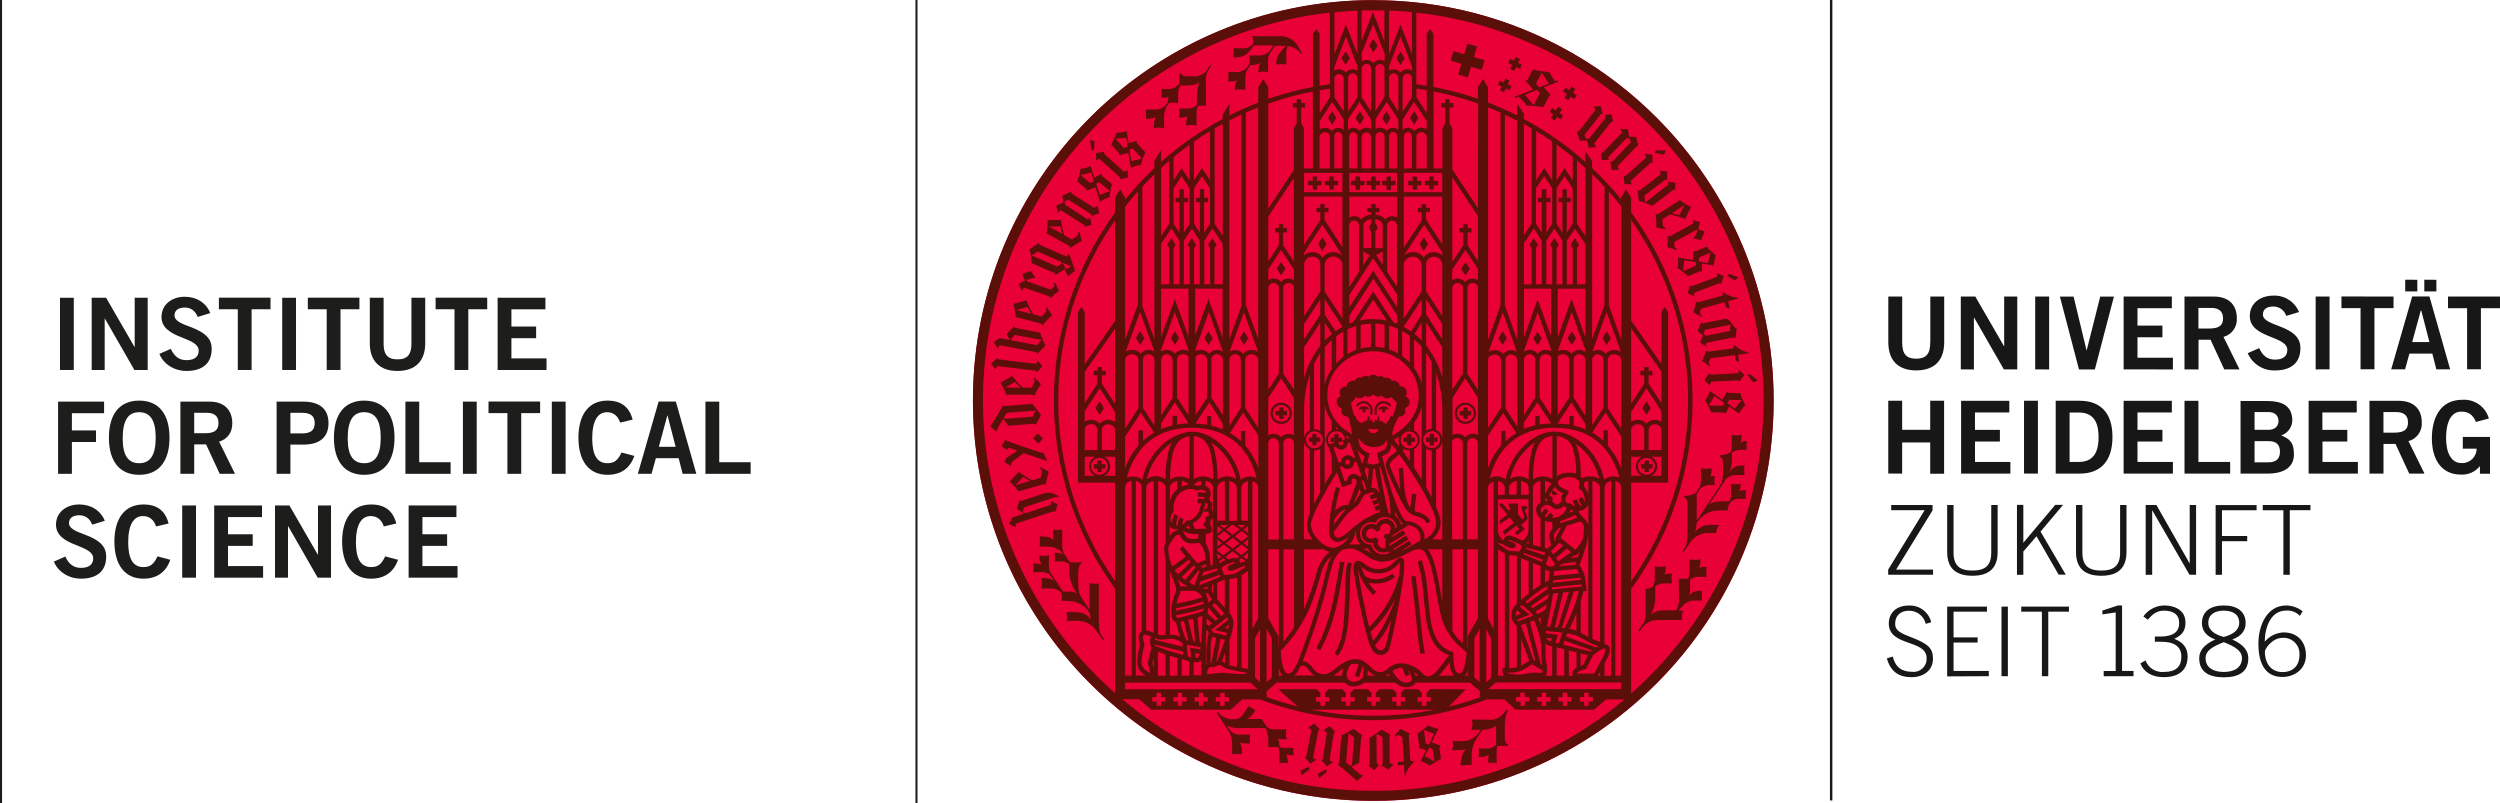 <?xml version="1.0" encoding="UTF-8"?><svg xmlns="http://www.w3.org/2000/svg" viewBox="0 0 324.974 104.382"><defs><style>.uuid-68b6350d-27ff-45c1-bcfc-90d0589425b2{fill:#e80036;}.uuid-efff70e5-77b0-425c-99d1-bbc415dafd24{fill:#171717;}.uuid-4570f58e-b437-4fab-9878-856b0058de25{fill:#1d1d1b;}.uuid-41f036bb-717c-4785-a411-f92cafe7a6a3{fill:#5a0f09;}</style></defs><g id="uuid-28ad016c-ecee-42ac-a95f-d41ac51b85d1"><g id="uuid-e74862d7-ce13-4d25-a69f-a05c2d8c4ba1"><path id="uuid-66b87fd7-1d5d-4821-b3cb-a0acfa9d82b3" class="uuid-efff70e5-77b0-425c-99d1-bbc415dafd24" d="M237.876,104.056V0h.313V104.056h-.313m7.394-18.456c.496,1.663,1.489,2.427,3.231,2.427,1.489,0,2.764-.854,2.764-2.397,0-1.305-.496-1.935-3.067-2.888-1.672-.63-1.846-1.067-1.846-1.682,0-1.067,.73-1.672,1.786-1.672,1.04-.016,1.951,.695,2.188,1.707l.715-.213c-.327-1.322-1.542-2.23-2.903-2.169-1.682,0-2.615,.993-2.615,2.347,0,3.002,4.913,2.045,4.913,4.466,.071,.926-.622,1.735-1.548,1.807-.088,.007-.176,.007-.263-0-1.429,0-2.238-.601-2.586-1.985l-.764,.238-.005,.015Zm13.255,2.298v-.68h-4.585v-3.692h3.131v-.675h-3.131v-3.345h4.347v-.655h-5.176v9.072l5.414-.025Zm1.648,0h.829v-9.047h-.829v9.047Zm2.551-8.392h2.7v8.392h.829v-8.392h2.69v-.655h-6.203v.675l-.015-.02Zm14.61,8.392v-.68h-1.489v-8.516h-.526l-2.035,.665v.496l1.732-.253v7.613h-1.558v.68l3.876-.005Zm.878-1.682c.496,1.231,1.583,1.806,3.052,1.806,1.796,0,3.102-.779,3.102-2.69,0-1.246-.73-1.911-1.732-2.288,1.052-.496,1.454-1.092,1.454-2.134,0-1.697-1.568-2.208-2.739-2.208-1.089,.012-2.106,.543-2.739,1.429l.591,.427c.63-.794,1.241-1.181,2.084-1.181,1.216,0,1.985,.496,1.985,1.608,0,1.206-.854,1.762-2.481,1.762h-.68v.675h.829c1.712,0,2.615,.63,2.615,1.935s-.715,1.985-2.238,1.985c-1.053,.117-2.051-.496-2.422-1.489l-.665,.377-.015-.015Zm10.853-7.513c-1.722,0-2.839,.779-2.839,2.298,0,.993,.601,1.722,1.732,2.124-1.558,.705-2.084,1.533-2.084,2.437,0,1.811,1.305,2.481,3.191,2.481s3.191-.65,3.191-2.481c0-.903-.526-1.732-2.084-2.437,1.131-.402,1.737-1.131,1.737-2.124,0-1.519-1.117-2.298-2.839-2.298h-.005Zm-2.362,6.858c0-.993,.878-1.489,2.362-2.089,1.489,.605,2.362,1.107,2.362,2.089,0,1.236-1.027,1.786-2.362,1.786s-2.362-.551-2.362-1.786Zm.352-4.6c0-1.067,.829-1.583,2.01-1.583s2.01,.496,2.01,1.583c0,.993-.878,1.533-2.01,1.836-1.131-.303-2.01-.854-2.01-1.836Zm12.273-1.489c-.609-.487-1.364-.758-2.144-.769-2.566,0-3.618,2.7-3.618,4.963,0,2.089,.591,4.332,3.116,4.332,1.648,0,3.067-1.077,3.067-2.814s-1.067-2.978-2.918-2.978c-.945,.044-1.829,.481-2.437,1.206,0-1.722,.705-4.045,2.774-4.045,.67-.055,1.328,.199,1.786,.69l.377-.615-.005,.03Zm-.417,5.618c0,1.404-.804,2.273-2.213,2.273s-2.288-1.042-2.288-2.675c0-.328,.943-1.772,2.273-1.772,1.134-.092,2.128,.752,2.22,1.885,.008,.096,.009,.192,.003,.288h.005Zm-53.075-18.769h4.347l-4.739,7.717v.675h5.831v-.675h-4.799l4.734-7.692v-.705h-5.375v.68Zm7.275-.675v6.104c0,2.059,1.077,3.092,3.28,3.092s3.28-1.027,3.28-3.092v-6.104h-.829v6.183c0,1.732-.844,2.337-2.451,2.337s-2.451-.601-2.451-2.337v-6.183h-.829Zm9.072,9.072h.829v-3.027l1.712-1.985,2.878,4.997h.928l-3.28-5.603,2.928-3.474h-1.017l-4.149,4.923v-4.923h-.829v9.091Zm7.677-9.072v6.104c0,2.059,1.077,3.092,3.28,3.092s3.28-1.027,3.28-3.092v-6.104h-.829v6.183c0,1.732-.844,2.337-2.451,2.337s-2.451-.601-2.451-2.337v-6.183h-.829Zm9.072,9.072h.829v-8.397l4.853,8.392h.854v-9.067h-.829v7.563h-.025l-4.303-7.563h-1.395v9.072h.015Zm9.9,0v-4.372h3.28v-.675h-3.28v-3.345h4.501v-.675h-5.325v9.072l.824-.005Zm5.295-8.392h2.69v8.392h.829v-8.397h2.69v-.675h-6.203v.675l-.005,.005Zm-46.867-4.764v-4.05h3.647v4.064h1.806v-9.484h-1.806v3.776h-3.647v-3.776h-1.806v9.464l1.806,.005Zm14.069,0v-1.519h-4.6v-2.65h3.236v-1.519h-3.241v-2.258h4.466v-1.519h-6.268v9.464h6.407Zm3.578,0v-9.469h-1.806v9.464l1.806,.005Zm2.313,0h3.131c2.481,0,4.233-1.389,4.248-4.734,.015-3.345-1.742-4.734-4.248-4.734h-3.131v9.469Zm1.806-7.94h1.206c2.074,0,2.561,1.519,2.561,3.211s-.496,3.211-2.561,3.211h-1.206v-6.422Zm13.429,7.94v-1.519h-4.605v-2.65h3.241v-1.519h-3.241v-2.258h4.466v-1.519h-6.268v9.464h6.407Zm7.444,0v-1.519h-4.129v-7.94h-1.806v9.464l5.935-.005Zm1.365,0h3.474c2.412,0,3.449-1.022,3.449-2.481s-.422-1.985-1.653-2.481c.914-.304,1.506-1.188,1.439-2.149-.104-1.692-1.325-2.322-3.211-2.322h-3.514v9.464l.015-.03Zm1.806-4.223h1.811c1.052,0,1.489,.496,1.489,1.38s-.457,1.375-1.489,1.375h-1.811v-2.754Zm0-3.776h1.811c.869,0,1.3,.496,1.3,1.151s-.432,1.156-1.3,1.156h-1.811v-2.308Zm13.429,8v-1.519h-4.6v-2.65h3.226v-1.519h-3.241v-2.258h4.466v-1.519h-6.253v9.464h6.402Zm3.33,0v-3.856h1.563l1.782,3.856h1.985l-2.084-4.223c1.088-.29,1.815-1.314,1.732-2.437,0-1.563-.878-2.804-3.027-2.804h-3.776v9.464h1.826Zm0-8h1.653c.993,0,1.533,.447,1.533,1.34s-.432,1.34-1.851,1.34h-1.34v-2.7l.005,.02Zm13.692,.814c-.435-1.511-1.865-2.515-3.434-2.412-3.032,0-3.97,2.595-3.97,5.007,0,2.675,1.191,4.719,3.767,4.719,.956,.053,1.879-.357,2.481-1.102v.993h1.31v-4.784h-3.538v1.519h1.796c.005,1.033-.829,1.875-1.862,1.879-.041,0-.082-.001-.123-.004-1.26,0-1.985-1.26-1.985-3.251,0-2.099,.655-3.434,1.985-3.434,.943,0,1.489,.392,1.901,1.34l1.677-.447-.005-.025Zm-72.613-9.826c0,1.533-.605,2.074-1.821,2.074s-1.821-.536-1.821-2.074v-6.005h-1.806v5.93c0,2.769,1.702,3.672,3.633,3.672s3.633-.903,3.633-3.672v-5.93h-1.806v6.005h-.01Zm5.677,3.474v-6.749h.025l3.871,6.739h1.742v-9.469h-1.702v6.451h-.025l-3.727-6.451h-1.886v9.469l1.702,.01Zm9.781,0v-9.479h-1.811v9.469l1.811,.01Zm3.921,0h2.02l2.481-9.469h-1.782l-1.757,6.977h-.025l-1.677-6.977h-1.782l2.481,9.469h.04Zm12.168,0v-1.528h-4.605v-2.655h3.241v-1.519h-3.241v-2.258h4.466v-1.519h-6.268v9.469l6.407,.01Zm3.33,0v-3.866h1.563l1.782,3.856h1.985l-2.084-4.223c1.09-.291,1.818-1.317,1.732-2.442,0-1.563-.878-2.804-3.027-2.804h-3.776v9.469l1.826,.01Zm0-8h1.653c.993,0,1.533,.447,1.533,1.34s-.432,1.34-1.851,1.34h-1.35v-2.69l.015,.01Zm13.062,.536c-.552-1.347-1.891-2.201-3.345-2.134-1.638,0-3.052,.958-3.052,2.65,0,2.913,4.878,2.546,4.878,4.407,0,.918-.695,1.26-1.603,1.26-1.062,0-1.628-.591-2.059-1.489l-1.489,.655c.613,1.398,2.012,2.285,3.538,2.243,2.099,0,3.315-.993,3.315-2.908,0-3.072-4.878-2.729-4.878-4.357,0-.735,.566-1.047,1.35-1.047,.769-.009,1.452,.487,1.682,1.221l1.653-.496,.01-.005Zm3.97,7.444v-9.459h-1.806v9.469l1.806-.01Zm1.548-9.469v1.519h2.481v7.94h1.806v-7.94h2.481v-1.509l-6.769-.01Zm10.347,1.821h.025l1.062,4.104h-2.238l1.117-4.104h.035Zm-3.871,7.647h1.796l.561-2.045h2.978l.521,2.045h1.796l-2.69-9.469h-2.243l-2.729,9.469h.01Zm1.811-11.642v1.519h1.573v-1.514l-1.573-.005Zm2.481,0v1.519h1.573v-1.514l-1.573-.005Zm3.082,2.179v1.519h2.481v7.94h1.796v-7.94h2.481v-1.514l-6.759-.005Z"/><circle id="uuid-21164b87-943b-40a0-a261-8af1392cceaf" class="uuid-68b6350d-27ff-45c1-bcfc-90d0589425b2" cx="178.513" cy="52.068" r="52.043"/><path id="uuid-234e2b06-4ea5-4855-8a1b-c4ca6383cb6a" class="uuid-41f036bb-717c-4785-a411-f92cafe7a6a3" d="M172.786,24.654h.571v-.571h.576v-.571h-.576v-.576h-.571v.571h-.571v.571h.571v.576Zm10.109,33.249h.571v-.457h.457v-.571h-.457v-.457h-.571v.457h-.457v.571h.457v.457Zm-12.258-33.249h.571v-.571h.571v-.571h-.596v-.576h-.546v.571h-.596v.571h.596v.576Zm12.789,50.296c.635,4.149,.774,8.049,1.236,10.064l.556-.129c-.442-1.906-.591-5.846-1.231-10.024l-.561,.089Zm-5.742-22.729c-.519-.184-1.097-.004-1.419,.442l.194,.194c.183-.263,.478-.427,.799-.442,.457,.022,.83,.374,.878,.829v.67h.273v-.71c-.053-.441-.342-.817-.754-.983h.03Zm1.727,0c-.405,.175-.683,.554-.73,.993v.71h.278v-.68c.048-.455,.421-.807,.878-.829,.321,.015,.616,.178,.799,.442l.194-.194c-.326-.457-.918-.638-1.444-.442h.025Zm.462,.615c-.496,0-.69,.194-.69,.377h.571c-.075,.028-.126,.099-.129,.179,0,.126,.103,.228,.229,.228,.126-0,.228-.102,.228-.228-.002-.076-.049-.144-.119-.174h.556c-.025-.174-.318-.387-.67-.387l.025,.005Zm11.201-17.89l-.586-.883-.551,.883,.551,.883,.586-.883Zm-.586,20.163c.765-.003,1.382-.625,1.38-1.389-.003-.765-.625-1.382-1.389-1.38-.761,.003-1.377,.619-1.38,1.38,0,.767,.622,1.389,1.389,1.389h0Zm0-2.481c.606,.003,1.095,.496,1.092,1.102s-.496,1.095-1.102,1.092c-.604-.003-1.092-.493-1.092-1.097-.003-.606,.486-1.099,1.092-1.102,.003,0,.007,0,.01,0v.005Zm-.273,1.831h.571v-.457h.457v-.571h-.457v-.457h-.571v.457h-.457v.571h.457v.457Zm-9.975-29.776h.571v-.601h.576v-.571h-.576v-.576h-.571v.571h-.571v.571h.571v.605Zm-1.985,0h.571v-.601h.571v-.571h-.571v-.576h-.596v.571h-.576v.571h.576l.025,.605Zm-2.035,0h.571v-.601h.576v-.571h-.576v-.576h-.596v.571h-.596v.571h.571l.05,.605Zm1.092,28.148c-.496,0-.69,.194-.69,.377h.581c-.075,.028-.126,.099-.129,.179,0,.126,.103,.228,.229,.228,.126-0,.228-.102,.228-.228-.003-.077-.052-.146-.124-.174h.551c-.02-.213-.313-.417-.665-.417l.02,.035Zm5.236,20.446c-.001-.169-.029-.337-.084-.496-.061-.174-.223-.292-.407-.298-.211,.029-.404,.135-.541,.298-.149,.139-.298,.303-.447,.447-.513,.488-1.193,.761-1.901,.764-.594,.001-1.171-.198-1.638-.566-.262-.283-.611-.471-.993-.531-.222,.013-.416,.154-.496,.362-.08,.228-.116,.469-.104,.71v.065c0,.179,.104,.769,.263,1.672,.233,1.335,.61,3.27,.993,4.997,.199,.864,.412,1.677,.61,2.342,.134,.522,.339,1.023,.61,1.489,.23,.366,.625,.597,1.057,.615,.616-.045,1.121-.507,1.221-1.117,.129-.496,.859-3.727,1.36-6.6,.001-.012,.001-.023,0-.035,.149-.859,.278-1.682,.367-2.402,.068-.51,.107-1.024,.119-1.538,.01-.065,.01-.134,.01-.179Zm-2.402,10.58c-.139,.496-.422,.69-.67,.69-.247-.02-.468-.162-.591-.377-.062-.09-.116-.187-.159-.288,.818-.89,1.488-1.905,1.985-3.007l.164-.333c-.338,1.667-.645,3.022-.725,3.32l-.005-.005Zm.055-3.236c-.45,.963-1.02,1.865-1.697,2.685-.114-.328-.233-.72-.352-1.151v-.03c1.355-1.243,2.457-2.736,3.245-4.397-.316,.998-.714,1.967-1.191,2.898l-.005-.005Zm1.672-5.786c-.679,2.53-2.024,4.832-3.896,6.665-.347-1.375-.69-3.017-.958-4.422s-.496-2.645-.496-2.978c.374,1.234,1.057,2.351,1.985,3.245l.372-.427c-.386-.346-.72-.745-.993-1.186,.299,.081,.608,.121,.918,.119,.925,.025,1.829-.279,2.551-.859l-.402-.402c-.617,.469-1.375,.714-2.149,.695-.507,.033-1.008-.125-1.404-.442-.177-.369-.317-.754-.417-1.151l.194,.164c.566,.445,1.265,.686,1.985,.685,.854-.003,1.675-.334,2.293-.923,.169-.159,.323-.328,.447-.447l.06-.055v.303c-.001,.474-.029,.948-.084,1.419l-.005-.005Zm-7.687-1.826c-.496,2.913-.993,7.444-3.072,11.255l.496,.273c2.164-3.93,2.665-8.551,3.136-11.439l-.561-.089Zm.601,6.01c-.089,2.387-.392,4.789-1.33,5.851l.432,.372c1.122-1.33,1.36-3.787,1.489-6.203s.04-4.804,.362-5.786l-.541-.179c-.397,1.201-.308,3.548-.412,5.945h0Zm2.536-63.69l-.551-.883-.556,.883,.551,.883,.556-.883Zm14.679-9.285l-1.251-.372-.412,1.385-1.385-.412-.372,1.241,1.385,.412-.412,1.389,1.251,.372,.412-1.385,1.385,.412,.367-1.251-1.385-.412,.417-1.38Zm8.412,37.939l-.551-.864-.551,.883,.551,.883,.551-.903Zm24.892,.938l.045,.362-3.216,.417c-.116,.019-.233-.029-.303-.124h-.04c-.138,.458-.323,.9-.551,1.32l.993,.725,.109-.149c-.347-.223-.248-.397,0-.898l3.161-.412,.094,.72,.457,.144-.119-.918,1.355-.179v-.094c-.668-.134-1.28-.466-1.757-.953l-.228,.04Zm.64-8.888l-1.151-.432c-.106,.065-.215,.125-.328,.179,.333,.255,.683,.487,1.047,.695,.163-.129,.308-.279,.432-.447v.005Zm-30.991,31.597v.496l1.295-.849,.541,.68-1.489,1.151,.268,.402,1.553-1.186,.362,.422-.591,.496,.318,.318,.993-.784-.462-.541,.859-.784-.377-1.161,.278-.189v-.303h-.794l.442,1.489-.288,.228-.531-.66v-1.404h-1.211v.417l.268,.303-.268,.199-.819-.918h-.377v.238l1.022,1.201-.993,.739Zm-.184-23.672l.551,.883,.551-.883-.551-.883-.551,.883Zm31.026,4.571l-3.31,.164c-.268,0-.303-.139-.303-.139h-.045l-.581,.869,.69,.645h.04c.008-.166,.067-.325,.169-.457l3.375-.164c.101-.007,.198,.037,.258,.119h.045l.625-.844c-.261-.188-.496-.41-.7-.66h-.04s.045,.452-.228,.467h.005Zm-5.29-9.315h-.04c-.073,.473-.195,.937-.362,1.385l1.072,.581,.089-.164c-.377-.169-.303-.357-.154-.883l3.072-.854,.194,.7,.496,.074-.248-.893,1.315-.367-.025-.094c-.679-.04-1.33-.282-1.871-.695l-.174,.05,.099,.352-3.126,.864c-.113,.052-.246,.03-.338-.055h0Zm1.241,5.831h.04c-.04-.199,0-.496,.074-.496l3.404-.68c.113-.03,.234,.009,.308,.099h.04c.015-.413,.062-.825,.139-1.231-.605-.238-.754-1.434-1.583-1.27l-2.724,.546c-.099,.022-.202-.008-.273-.079h-.045l-.457,1.097,.715,.586-.427,.898c.282,.151,.548,.331,.794,.536l-.005-.005Zm-.129-2.174l3.355-.67c-.07,.267-.103,.543-.099,.819l-3.122,.63-.318-.268,.184-.511Zm2.387,10.764c.101-.001,.196,.052,.248,.139h.05l.462-.938,1.29,.908c.217-.397,.489-.761,.809-1.082-.267-.495-.483-1.015-.645-1.553l-1.404-.035c-.115,.002-.22-.062-.273-.164h-.04l-.601,1.052-1.618-1.117c-.143,.436-.358,.845-.635,1.211,.322,.484,.586,1.004,.789,1.548l1.568,.03Zm.789-1.663l1.524,.035,.035,.07c-.312,.325-.593,.679-.839,1.057l-.993-.739,.273-.422Zm-2.63,.62c.257-.349,.478-.723,.66-1.117l1.295,.878-.203,.397-1.682-.04-.07-.119Zm-13.315-7.752l.551-.883-.551-.883-.551,.883,.551,.883Zm-37.527,55.73c.032,.205,.09,.405,.174,.596l.938-.799v-.377c-.381,.169-.751,.363-1.107,.581h-.005Zm32.436-56.614l.551,.883,.571-.883-.551-.883-.571,.883Zm-33.051,54.43c.035-.189,.571-2.978,.625-3.256s.208-.263,.208-.263v-.045l-.71-.769-.774,.536v.04c.16,.046,.302,.139,.407,.268,0,0-.601,3.141-.635,3.315-.015,.1-.081,.184-.174,.223v.045l.675,.809c.244-.209,.514-.386,.804-.526v-.035s-.496-.07-.427-.342h0Zm5.955,.799s.248-3.027,.268-3.236c.005-.117,.076-.221,.184-.268v-.04l-1.141-.898-1.603,.878-.293,3.499c-.004,.103-.063,.195-.154,.243v.045c.878,.695,1.598,1.32,2.481,2.119,.216-.254,.467-.476,.744-.66v-.04c-.243,0-1.489-1.151-1.489-1.151l1.002-.491Zm-1.682-.084l.313-3.767h.025l.715,.531-.298,3.588-.213,.114-.541-.467Zm-2.928-4.154v.035c.162,.039,.307,.128,.417,.253,0,0-.457,3.166-.496,3.34-.012,.102-.076,.19-.169,.233v.045l.705,.774c.234-.218,.496-.405,.779-.556v-.04s-.471-.055-.432-.328c0-.189,.437-3.012,.496-3.275s.199-.273,.199-.273v-.045l-.739-.739-.759,.576Zm8.546,.854c-.005-.103,.044-.201,.129-.258v-.045l-1.131-.655c-.5,.393-1.026,.752-1.573,1.077,0,0,.03,3.082,.03,3.285,.006,.116-.053,.225-.154,.283v.04l.72,.571,.63-.63v-.03l-.293-.213-.035-3.697,.134-.084,.655,.402s.03,3.002,.03,3.275-.154,.298-.154,.298v.045l.849,.615,.655-.68v-.035c-.165-.016-.321-.082-.447-.189,0,0-.03-3.191-.03-3.37l-.015-.005Zm15.384-3.474l-.164-.104-.233,.352c-.405,.584-1.057,.95-1.767,.993l-2.481-.035c.113,.439,.084,.903-.084,1.325h1.216l-.203,.308c-.46,.718-1.247,1.159-2.099,1.176h-1.389c.083,.177,.118,.371,.104,.566,0,.496-.213,.605-.213,.605h1.151c.257-.005,.51-.073,.735-.199-.382,.481-.618,1.061-.68,1.672v.576c.465-.13,.949-.172,1.429-.124v-1.151c-.021-.688,.129-1.37,.437-1.985l.963-1.439c.627,.007,1.244-.165,1.777-.496v2.442c-.271,.281-.634,.457-1.022,.496h-1.251c.063,.359,.063,.727,0,1.087,.449,.042,.901-.043,1.305-.243-.068,.345-.083,.698-.045,1.047,.353-.088,.723-.088,1.077,0v-1.489c-.013-.255,.021-.511,.099-.754h1.37v-.228c-.273,0-.377-.223-.412-.814v-1.102c0-.73-.03-1.717,.397-2.357l-.015-.124Zm-8.734,4.64v-.04l-1.131-.422,.844-1.777c-.455-.072-.894-.22-1.3-.437-.427,.394-.896,.738-1.399,1.027l.213,1.563c.018,.1-.018,.202-.094,.268v.05l.993,.308-.69,1.414c.425,.15,.826,.36,1.191,.625,.446-.346,.927-.645,1.434-.893,0,0-.164-1.186-.194-1.395,.003-.115,.07-.218,.174-.268l-.04-.025Zm-1.916-.318l-.228-1.663,.099-.084c.387,.196,.793,.354,1.211,.471l-.665,1.419-.417-.144Zm1.047,2.303c-.371-.256-.764-.477-1.176-.66l.566-1.117,.467,.223,.213,1.489-.07,.065Zm-3.057-.04s-.174-3.032-.189-3.241c-.013-.115,.041-.227,.139-.288v-.04c-.426-.166-.834-.372-1.221-.615l-.789,.923,.134,.124c.253-.338,.417-.223,.898,.035l.184,3.186-.73,.04-.174,.447,.928-.05,.074,1.36h.099c.18-.656,.553-1.242,1.072-1.682v-.179l-.427-.02ZM204.477,12.069l.313-.496-.496-.323-.313,.471-.471-.313-.323,.496,.496,.313-.318,.496,.496,.323,.313-.471,.471,.313,.323-.496-.491-.313Zm15.786,26.466c-.051-.162-.051-.335,0-.496l3.156-1.196c.094-.038,.201-.025,.283,.035h.045l.333-.993c-.305-.099-.595-.237-.864-.412h-.035s.184,.442-.079,.541l-3.067,1.151c-.253,.094-.333-.04-.333-.04h-.045l-.283,.993,.859,.377,.03,.04Zm.601,35.235c.157-.334,.214-.706,.164-1.072-.461,.117-.944,.117-1.404,0v1.365c.028,.397-.037,.794-.189,1.161-.408,.024-.818,.024-1.226,0l.05,2.526c.04,.555-.091,1.11-.377,1.588h-1.593c-.599-.017-1.188,.157-1.682,.496,.348-.627,.541-1.328,.561-2.045v-1.558c.284-.228,.63-.365,.993-.392h1.181c-.073-.42-.073-.85,0-1.27-.334-.02-.67,.015-.993,.104,.156-.334,.212-.706,.164-1.072-.463,.116-.947,.116-1.409,0v1.365c.044,.41-.028,.825-.208,1.196l-.025,.035c-.252,.251-.605,.372-.958,.328v2.164c0,.437,.084,1.578-.199,2.174l-.73,1.097,.174,.099s.73-1.459,2.218-1.459h3.305c-.113-.411-.069-.85,.124-1.231h-.645c.246-.229,.475-.477,.685-.739,.328-.319,.755-.516,1.211-.561h1.201c-.074-.42-.074-.85,0-1.27-.878,0-1.206,.07-1.692,.635,.076-.21,.116-.432,.119-.655v-1.409c.283-.229,.629-.366,.993-.392h1.176c-.073-.42-.073-.85,0-1.27-.327-.031-.657-.009-.978,.065h-.01Zm-3.226-42.326l2.849-1.548,.199,.055c-.148,.365-.333,.714-.551,1.042v.04c.316,.015,.628,.073,.928,.174h.045l.496-1.107-.844-.303,.208-.933c-.313-.065-.619-.161-.913-.288h-.035c.094,.179,.139,.462,.07,.496l-2.928,1.593c-.099,.06-.223,.06-.323,0l-.05,.05c.033,.477,.02,.955-.04,1.429l1.176,.323,.05-.174c-.387-.089-.357-.298-.328-.849h-.01Zm8.58,26.069c.152-.307,.207-.653,.159-.993-.415,.105-.85,.105-1.266,0v1.221c.027,.359-.032,.72-.174,1.052-.411,.254-.886,.386-1.37,.382v.218c.288,0,.417,.471,.417,.754v.422c0,.66,0,1.906-.273,2.328l-.372,.591-1.792,2.705-.993,1.489v-3.439l.467-.705c.291-.282,.669-.457,1.072-.496h.814c-.068-.381-.068-.771,0-1.151-.198-.005-.395,.006-.591,.035,.162-.333,.222-.705,.174-1.072-.455,.114-.93,.114-1.385,0v1.34c.026,.386-.035,.773-.179,1.131l-.442,.665c-.139,.154-.536,.467-1.548,.467v.223c.293,0,.422,.467,.422,.754v3.32c0,.66,0,1.906-.278,2.328-.129,.203-.392,.581-.392,.581l.154,.094s.338-.457,.735-1.057l.114-.179c.51-.731,1.328-1.187,2.218-1.236h1.186c-.028-.394,.127-.779,.422-1.042-1.414,0-2.288-.169-3.116,.878l-.084,.124c.135-.385,.205-.789,.208-1.196l.233-.352c.58-.801,1.493-1.294,2.481-1.34h1.345c-.033-.441,.139-.873,.467-1.171,.253-.205,.563-.327,.888-.347h1.032c-.064-.368-.064-.744,0-1.112-.296-.018-.593,.014-.878,.094,.139-.292,.191-.618,.149-.938-.404,.101-.827,.101-1.231,0v1.196c.039,.359-.023,.722-.179,1.047l-.035,.045c-1.107,0-1.911-.07-2.62,.397l1.335-2.015,.074-.114,.551-.834,.079-.119v-.04l.094-.139c.313-.317,.728-.514,1.171-.556h1.295c-.071-.412-.071-.834,0-1.246-.948,0-1.37,.079-1.95,.809,.195-.472,.297-.978,.303-1.489v-.993c.35-.227,.754-.356,1.171-.372h.784c-.066-.378-.066-.764,0-1.141-.298,.016-.592,.081-.869,.194Zm-10.139-29.006l.993-.625c.657,.128,1.302,.314,1.925,.556h.04l.784-1.519c-.515-.253-1.002-.559-1.454-.913l-2.804,1.801c-.098,.058-.22,.058-.318,0h-.035c.087,.581,.118,1.169,.094,1.757l1.206,.238v-.184c-.402-.035-.377-.392-.432-1.112h0Zm2.878-1.851l-.65,1.32s-.581-.154-.993-.248l1.643-1.072Zm1.931,8.635c.09-.049,.198-.049,.288,0h.045v-1.047l1.553,.278c.029-.453,.123-.899,.278-1.325-.453-.335-.87-.716-1.246-1.136l-1.29,.566c-.104,.049-.227,.035-.318-.035h-.04l-.099,1.206-1.94-.328c.056,.457,.034,.92-.065,1.37,.495,.303,.955,.661,1.37,1.067l1.464-.615Zm0-1.836l1.395-.61,.059,.05c-.146,.428-.253,.868-.318,1.315l-1.226-.243,.089-.511Zm-1.985,1.747l-.114-.079c.086-.426,.129-.86,.129-1.295l1.543,.258v.442l-1.558,.675Zm-4.551,24.674h-.571v.457h-.467v.571h.457v.457h.571v-.457h.462v-.571h-.457l.005-.457Zm13.156-11.23s-.283,.065-.367,.07c.237,.348,.498,.679,.779,.993,.196-.071,.381-.168,.551-.288l-.963-.774ZM178.523,.01c-28.742-.005-52.047,23.291-52.053,52.033-.005,28.742,23.291,52.047,52.033,52.053,28.742,.005,52.047-23.291,52.053-52.033v-.01C230.548,23.316,207.25,.025,178.513,.025l.01-.015Zm5.603,11.498c.447,.06,.893,.129,1.34,.208v2.978l-1.34-2.054v-1.131Zm1.796,78.067l-.496,.457v.571h.566v.581h-.566v.571h-.596v-.566h-.566v-.576h.566v-.571l-.496-.457h-1.737l-.496,.457v.571h.571v.581h-.571v.561h-.576v-.566h-.566v-.576h.566v-.566l-.496-.462h-1.682l-.496,.462v.566h.566v.581h-.566v.561h-.581v-.566h-.566v-.576h.566v-.571l-.496-.457h-1.727l-.496,.462v.566h.546v.581h-.566v.561h-.581v-.566h-.566v-.576h.566v-.571l-.496-.457h-1.722l-.496,.462v.566h.571v.581h-.571v.561h-.605v-.566h-.561v-.576h.561v-.561l-.496-.467h-4.963c.199,.199,1.732,1.553,2.516,2.248-1.368-.337-2.718-.744-4.045-1.221v-.73l.318-.283,.993-.869h8.893c.216,.26,.516,.436,.849,.496h.159c.19-.003,.38-.024,.566-.065,.174-.026,.341-.081,.496-.164,.138-.079,.273-.165,.402-.258h4.084c.074,.07,.152,.137,.233,.199,.33,.249,.733,.385,1.146,.387,.337-.001,.668-.088,.963-.253,.124-.081,.22-.199,.273-.338h7.077l1.275,1.117v.789l-.283,.114c-1.231,.43-2.486,.802-3.767,1.117l2.203-2.263-4.6-.035Zm.596,2.675c-5.301,1.054-10.758,1.054-16.059,0h16.059Zm-12.014-69.774v2.511h-5.002v-2.511h5.002Zm-2.978-.571v-4.094c.006-.167,.079-.325,.203-.437,.135-.125,.312-.194,.496-.194,.352-.003,.64,.279,.645,.63v4.084l-1.345,.01Zm1.916-4.094c-.008-.18,.05-.356,.164-.496,.08-.103,.202-.165,.333-.169,.147,.007,.285,.073,.382,.184,.117,.125,.183,.29,.184,.462v4.084h-1.062v-4.064Zm5.032,4.65h3.131v2.511h-6.228v-2.496l3.097-.015Zm-3.097-.571v-4.079c-.021-.32,.208-.602,.526-.645,.141,.005,.272,.07,.362,.179,.115,.128,.179,.294,.179,.467v4.084l-1.067-.005Zm1.633,0v-4.079c0-.334,.271-.605,.605-.605s.605,.271,.605,.605v4.084l-1.211-.005Zm1.786,0v-4.079c-.03-.325,.209-.612,.534-.642s.612,.209,.642,.534c.003,.036,.003,.072,0,.108v4.084l-1.176-.005Zm-.283,19.587h-.04c-.587,.004-1.173,.068-1.747,.194l1.777-2.724,1.786,2.729c-.584-.123-1.18-.185-1.777-.184v-.015Zm1.459,.715v3.052c-.39-.09-.787-.143-1.186-.159v-3.027c.398,.018,.795,.066,1.186,.144v-.01Zm-1.757-.139v3.052c-.454,.021-.905,.089-1.345,.203v-3.077c.443-.092,.893-.147,1.345-.164v-.015Zm.283-4.149l-2.6,3.97c-.174,.06-.347,.119-.496,.189v-1.037l3.122-4.784,3.107,4.744v1.107c-.164-.065-.328-.124-.496-.179l-2.635-4.01Zm0-4.342l3.107,4.705v1.677l-3.102-4.764-3.122,4.784v-1.598l3.116-4.804Zm-3.126-4.308c.041-.334,.319-.588,.655-.601,.347,.013,.623,.297,.625,.645v6.059l-1.28,1.985v-8.089Zm2.849,.754v2.243h-.993v-2.933c.01-.245,.145-.468,.357-.591,.198-.129,.425-.209,.66-.233v.62c-.258,.157-.34,.492-.183,.75,.045,.075,.108,.138,.183,.183l-.025-.04Zm-.139,3.136l-.873,1.34v-1.846c.255,.225,.552,.397,.873,.506Zm.695-4.05v-.615c.221,.029,.433,.107,.62,.228,.21,.132,.338,.362,.338,.61v2.948h-.958v-2.243c.256-.159,.335-.495,.176-.752-.044-.072-.105-.132-.176-.176Zm.958,3.543v1.801l-.859-1.3c.323-.107,.622-.277,.878-.501h-.02Zm.571,2.665v-5.985c.008-.349,.286-.632,.635-.645,.338,.011,.615,.273,.645,.61v7.965l-1.28-1.945Zm.258,7.032c.401,.109,.792,.248,1.171,.417v3.181c-.373-.203-.766-.369-1.171-.496v-3.102Zm1.062-20.431h-1.062v-4.094c-.008-.18,.05-.356,.164-.496,.08-.103,.202-.165,.333-.169,.146,.006,.284,.07,.382,.179,.117,.123,.182,.287,.184,.457v4.124Zm0,3.652v2.739c-.193-.122-.417-.187-.645-.189-.35,.004-.681,.16-.908,.427-.087-.113-.191-.212-.308-.293-.283-.189-.609-.304-.948-.338v-.318h.496v-.571h-.496v-.496h-.571v.496h-.496v.571h.496v.313c-.354,.029-.696,.146-.993,.342-.116,.08-.22,.177-.308,.288-.223-.266-.551-.422-.898-.427-.232,.002-.459,.069-.655,.194v-2.739h6.233Zm-5.325,16.818v3.102c-.399,.144-.783,.327-1.146,.546v-3.211c.37-.175,.753-.321,1.146-.437Zm2.213,3.285c1.566,0,3.069,.617,4.184,1.717,1.096,1.06,1.72,2.515,1.732,4.04,0,2.243-1.36,4.084-3.474,5.201,0-.119,0-.243,.035-.372,.168-.735,.45-1.44,.834-2.089,.292,.032,.579-.092,.754-.328,.141-.233,.152-.521,.03-.764,.313-.099,.548-.359,.615-.68,.059-.386-.18-.755-.556-.859,.197-.229,.249-.549,.134-.829-.152-.338-.513-.531-.878-.471,0,0,.094-.347-.347-.61-.442-.263-.685-.114-.685-.114-.072-.159-.204-.282-.367-.342-.171-.059-.353-.072-.531-.04-.111-.109-.253-.18-.407-.203-.169-.031-.343-.007-.496,.07-.285-.326-.78-.36-1.106-.075-.027,.023-.051,.048-.075,.075,0,0-.084-.124-.412-.119-.198-.005-.384,.09-.496,.253-.165-.079-.356-.079-.521,0-.173,.082-.309,.228-.377,.407,0,0-.213-.189-.69,.104-.22,.128-.351,.366-.342,.62-.294-.052-.593,.065-.774,.303-.2,.284-.2,.663,0,.948-.353,.09-.585,.427-.541,.789,.024,.37,.275,.687,.63,.794-.063,.252-.033,.518,.084,.749,.193,.233,.488,.356,.789,.328,.06,.228,.437,1.732,.496,2.328-.367-.238-.65-.437-.65-.442-2.575-1.625-3.345-5.03-1.72-7.605,.247-.392,.543-.751,.881-1.069,1.13-1.116,2.66-1.734,4.248-1.717v.005Zm12.268-16.009v-.496h-.571v.496h-.496v.566h.496v1.663l-1.424,2.164v-10.987l3.335,5.047v5.831l-1.345-2.05v-1.667h.496v-.571l-.491,.005Zm-.293,2.834l1.628,2.481v1.439c-.542-.337-1.248-.227-1.663,.258-.247-.291-.611-.457-.993-.452-.248,.002-.491,.074-.7,.208v-1.34l1.727-2.595Zm1.628,4.873v13.315l-1.375-2.094v-11.151c.031-.365,.338-.644,.705-.64,.336-.002,.624,.239,.68,.571h-.01Zm-3.335,.07c.024-.367,.332-.651,.7-.645,.361-.003,.661,.279,.68,.64v11.156l-1.385,2.109v-13.26h.005Zm1.667,11.746l1.667,2.541v4.863c-.198-.128-.429-.197-.665-.199-.382,.006-.744,.176-.993,.467-.252-.286-.611-.455-.993-.467-.229,.001-.453,.063-.65,.179v-4.834l1.633-2.551Zm.283,34.971v-12.739h1.385v8.933l-1.33,2.367v1.449l-.055-.01Zm.05,3.042v.65h-.387c.038-.035,.073-.073,.104-.114,.123-.164,.221-.344,.293-.536h-.01Zm-.05-17.066v-12.531c.005-.172,.083-.334,.213-.447,.136-.124,.312-.194,.496-.199,.359-.003,.652,.286,.655,.645h0v12.531h-1.365Zm-1.305-13.176c.184,.006,.359,.076,.496,.199,.133,.109,.213,.27,.218,.442v12.531h-1.385v-12.689c.075-.307,.365-.513,.68-.481h-.01Zm.744,14.461v12.223l-.184-.164c-.463-.389-.854-.856-1.156-1.38v-.03l-.04-.045v-10.605h1.38Zm-.566,12.481c.422,.387,.839,.725,1.062,.943-.076,.632-.183,1.26-.323,1.881-.051,.23-.147,.447-.283,.64-.078,.118-.211,.187-.352,.184-.149,.004-.291-.065-.382-.184-.342-.372-.412-1.489-.402-2.015v-.531c-.582-.178-1.117-.485-1.563-.898-.566-.571-1.141-1.588-1.439-3.558-.104-.68-.213-2.188-.382-3.702-.09-1.309-.339-2.602-.739-3.851l-.521,.228c.373,1.196,.605,2.432,.69,3.682,.169,1.489,.278,2.978,.387,3.722,.308,2.045,.923,3.196,1.598,3.871,.403,.4,.889,.707,1.424,.898-.171,.174-.325,.364-.462,.566-.342,.501-.715,.98-1.117,1.434-.29,.389-.718,.652-1.196,.735-.236-.01-.456-.12-.605-.303-.704-.83-1.714-1.338-2.799-1.409-.685,.005-1.343,.27-1.841,.739-.253,.254-.59,.404-.948,.422-.451-.032-.871-.243-1.166-.586-.154-.149-.496-.496-.457-.427-.223-.218-.481-.396-.764-.526-.264-.095-.543-.145-.824-.149-.358-0-.712,.071-1.042,.208-.651,.291-1.249,.686-1.772,1.171-.362,.345-.835,.55-1.335,.576-.548-.023-1.055-.3-1.37-.749-.195-.291-.438-.546-.72-.754-.19-.121-.41-.185-.635-.184,.963-2.412,2.481-7.032,2.918-8.838,.258-1.047,.496-2.099,.774-3.126,.218-.794,.571-1.896,1.419-2.481,.358-.133,.735-.205,1.117-.213,.185-.004,.37,.024,.546,.084,.562,.259,1.1,.568,1.608,.923,.555,.403,1.208,.649,1.891,.715,1.266,0,2.576-.754,2.978-.908,.114-.055,.248-.129,.392-.213,.171-.068,.336-.148,.496-.238l.139-.079c.247-.118,.516-.182,.789-.189,.157-.002,.314,.025,.462,.079,.217,.12,.391,.306,.496,.531,.541,.918,.943,2.72,1.102,3.628,.213,1.231,.531,3.201,.943,4.739,.141,.472,.329,.93,.561,1.365,.099,.191,.212,.375,.338,.551l.059,.074c.324,.583,.747,1.105,1.251,1.543v-.02Zm-.605,3.95h-1.985c.243-.237,.47-.489,.68-.754,.273-.347,.496-.695,.725-.993,.018,.284,.061,.567,.129,.844,.066,.288,.194,.557,.377,.789,.022,.04,.047,.078,.074,.114h0Zm-4.59,0h-.412c-.048-.171-.111-.337-.189-.496,.21,.15,.407,.316,.591,.496h.01Zm-1.459-.824c.302,.371,.495,.82,.556,1.295,.005,.076-.012,.152-.05,.218v.035c-.204,.11-.433,.168-.665,.169-.294-.001-.581-.098-.814-.278-.31-.245-.571-.547-.769-.888-.084-.134-.144-.258-.189-.347,.356-.265,.787-.409,1.231-.412h.045l.397,1.112,.536-.189-.278-.715Zm-2.258,.824h-.625c.176-.066,.343-.155,.496-.263,0,.079,.06,.169,.119,.263h.01Zm-1.891,0h-1.052c0-.184,.03-.392,.04-.605v-.094l.084,.074c.26,.269,.573,.482,.918,.625h.01Zm-2.144,.179l.462-1.395,.119,.07v.496c-.007,.281-.032,.561-.074,.839-.048,.093-.12,.172-.208,.228-.119,.094-.258,.169-.357,.233-.094,.039-.192,.067-.293,.084-.148,.033-.3,.051-.452,.055h-.089c-.255-.073-.474-.237-.615-.462-.074-.122-.109-.264-.099-.407,.017-.47,.178-.924,.462-1.3,.024-.031,.05-.059,.079-.084,.11-.038,.223-.067,.338-.084h.243c.099,.002,.197,.014,.293,.035l.159,.05-.496,1.489,.531,.154Zm-2.198-.179h-1.117c.153-.096,.299-.202,.437-.318,.269-.231,.55-.446,.844-.645-.107,.288-.164,.591-.169,.898,0,0-.005,.045-.005,.065h.01Zm-7.94-3.285c1.219-1.237,2.252-2.644,3.067-4.178,1.107-2.01,1.801-4.705,2.134-5.801,.208-.883,.682-1.68,1.36-2.283-.251,.498-.447,1.022-.586,1.563-.293,1.047-.496,2.099-.774,3.141-.872,3.168-1.917,6.286-3.131,9.34-.149,.234-.287,.476-.412,.725-.129,.245-.353,.424-.62,.496-.041,.005-.083,.005-.124,0-.189,0-.412-.154-.61-.68-.233-.751-.34-1.536-.318-2.322h.015Zm.208,3.285h-.496v-.993c.023,.083,.05,.165,.079,.248,.08,.275,.219,.528,.407,.744h.01Zm1.489-16.411v10.124c-.42,.654-.882,1.279-1.385,1.871v-12.014l1.385,.02Zm-1.385-1.305v-12.531c.003-.172,.079-.334,.208-.447,.137-.123,.312-.193,.496-.199,.352-.003,.646,.269,.67,.62v12.555h-1.375Zm1.385-19.444l-1.404-2.099v-11.151c.005-.362,.303-.651,.665-.645,.002,0,.004,0,.005,0,.184,.004,.36,.075,.496,.199,.128,.112,.203,.272,.208,.442l.03,13.255Zm5.523,5.389c.589,.002,1.071,.469,1.092,1.057l-.323,.104,.079,.268c.007,.049,.007,.1,0,.149,0,.179-.104,.238-.258,.253-.142,.002-.265-.095-.298-.233l-.03-.089v-.119h.457v-.571h-.457v-.457h-.571v.457h-.457v.571h.457v.104l-.63,.213c-.119-.178-.183-.387-.184-.601-.003-.608,.488-1.104,1.097-1.107,.003,0,.007,0,.01,0h.015Zm-.055-.288v-.283c.094,.104,.194,.203,.298,.303-.081-.007-.162-.007-.243,0l-.055-.02Zm1.489,1.866v-.035l.283-.094,.69,1.94-.243,.089c-.153-.231-.413-.369-.69-.367-.486-.003-.885,.383-.898,.869l-.308,.104-.67-1.985,.293-.094c.163,.234,.43,.373,.715,.372,.208,.001,.41-.075,.566-.213,.162-.152,.253-.364,.253-.586h.01Zm-.164-1.017l.437,.293-.342,.094c-.016-.133-.051-.264-.104-.387h.01Zm6.049-2.511h-.298c-.048,.175-.122,.342-.218,.496-.139,.223-.144,.144-.402,.496-.252-.205-.542-.358-.854-.452v-.496h-.243v.496h-.144v-.119h-.189v.199c-.016,.095-.106,.158-.201,.142-.073-.012-.13-.069-.142-.142v-.218h-.184v.139h-.149v-.521h-.273v.496c-.278,.078-.537,.21-.764,.387-.414-.151-.713-.517-.779-.953h-.169c-.196-.544-.343-1.103-.442-1.672,.179-.159,.65-.601,.63-.819,.135,.125,.312,.196,.496,.199,.26-.005,.502-.132,.655-.342,.37,.243,.866,.156,1.131-.199,.134,.134,.283,.347,.536,.347,.205-.015,.406-.064,.596-.144,.144,.221,.392,.35,.655,.342,.462,0,.496-.199,.496-.199,0,0,.571,.591,.794,.809-.132,.59-.312,1.167-.541,1.727h0Zm.799,3.474v.417c-.225-.294-.448-.577-.67-.849,.233-.119,.452-.253,.67-.392-.04,.132-.06,.269-.06,.407-.002,.134,.015,.268,.05,.397l.01,.02Zm-.293,.993c-.201,.215-.42,.413-.655,.591-.429,.279-.716,.729-.789,1.236-.005,.056-.005,.113,0,.169,.111,.38,.249,.751,.412,1.112,.342,.814,.844,1.94,1.325,2.908,.238,.496,.496,.923,.685,1.27,.143,.283,.344,.534,.591,.735,.197,.187,.435,.326,.695,.407,.739,.223,1.32,.377,1.623,1.022l.496-.238c-.432-.913-1.28-1.117-1.985-1.33l-.074-.03v-.139c.032-.682,.113-1.36,.243-2.03l-.561-.099c-.115,.609-.196,1.223-.243,1.841-.09-.114-.168-.237-.233-.367-.333-.787-.521-1.628-.556-2.481-.079-.913-.089-1.782-.184-2.347l-.561,.094c.099,.566,.099,1.677,.228,2.784-.129-.273-.258-.551-.382-.824-.263-.581-.496-1.141-.68-1.573-.113-.261-.212-.528-.298-.799-.002-.023-.002-.046,0-.07,0-.213,.233-.496,.586-.799,.213-.189,.452-.352,.635-.556,2.164,2.948,4.337,6.68,4.754,8.471,.024,.136,.036,.274,.035,.412-.025,.74-.392,1.427-.993,1.861-.157,.124-.323,.237-.496,.338v-.218c.017-.436-.108-.867-.357-1.226-.13-.161-.284-.302-.457-.417-.377-.293-.826-.477-1.3-.531h-.208c-.03,0-.149-.04-.303-.208-.541-.591-1.221-2.328-1.767-4.084-.496-1.613-.923-3.27-1.136-4.169,.2-.085,.394-.183,.581-.293,.268-.161,.463-.418,.546-.72,.046-.175,.075-.355,.084-.536,.235,.241,.465,.511,.69,.809l.01,.025Zm1.618-2.481c.606,0,1.097,.491,1.097,1.097s-.491,1.097-1.097,1.097-1.097-.491-1.097-1.097h0c-.014-.606,.466-1.108,1.072-1.121,.005-0,.01-0,.015-0l.01,.025Zm-.094-.283c.06-.06,.124-.114,.184-.179v.174h-.184v.005Zm1.717-10.714v4.804c-.198-.752-.535-1.46-.993-2.089v-3.707c.356,.305,.688,.637,.993,.993Zm-.938-1.712l.938-1.459v2.317c-.294-.301-.607-.583-.938-.844v-.015Zm.938,14.253v4.69c-.313-.496-.645-1.042-.993-1.563v-2.387c.674-.366,.924-1.21,.557-1.885-.128-.236-.322-.429-.557-.557v-.993c.457-.611,.794-1.303,.993-2.04v3.776c-.125,.319-.125,.673,0,.993v-.035Zm-1.543,.893v1.399c-.278-.407-.561-.804-.844-1.191v-.432c.224,.147,.486,.225,.754,.223h.089Zm2.903,11.568c.665-.53,1.065-1.324,1.097-2.174-.001-.166-.016-.332-.045-.496-.137-.522-.318-1.032-.541-1.524v-7.444c.469-.215,.78-.671,.809-1.186v12.873l-1.32-.05Zm1.32,1.305v6.833c-.194-.993-.357-1.985-.496-2.705-.148-.869-.356-1.726-.625-2.566-.137-.436-.318-.857-.541-1.256-.065-.11-.136-.216-.213-.318l1.876,.01Zm-2.109-26.51v-2.978l2.109,3.211v3.97c-.418-1.522-1.137-2.944-2.114-4.184l.005-.02Zm2.109,8.312v3.866c-.028-.515-.339-.972-.809-1.186v-7.444c.533,1.537,.804,3.152,.804,4.779l.005-.015Zm-1.38-6.124v8.675c-.258,0-.51,.072-.73,.208v-10.124c.271,.397,.515,.811,.73,1.241h0Zm-.73-6.218v-1.985l2.104,3.241v1.985l-2.104-3.241Zm0-3.007v-3.499c.016-.557,.475-.998,1.032-.993,.566-.009,1.04,.427,1.077,.993v6.724l-2.109-3.226Zm1.032-5.097c-.538-0-1.04,.268-1.34,.715-.323-.449-.842-.715-1.395-.715-.429,.003-.843,.156-1.171,.432l2.625-3.975,2.352,3.588v.382c-.3-.258-.681-.402-1.077-.407l.005-.02Zm-.303,23.29c.606,0,1.097,.491,1.097,1.097s-.491,1.097-1.097,1.097-1.097-.491-1.097-1.097h0c.011-.596,.496-1.074,1.092-1.077l.005-.02Zm0,2.481v6.104c-.223-.432-.467-.883-.73-1.35v-4.963c.219,.137,.472,.209,.73,.208Zm-2.913,11.761l-1.985,1.206c-.057-.023-.112-.051-.164-.084l2.04-1.315-.308-.496-2.114,1.365c-.035-.092-.055-.189-.06-.288l2.094-1.256-.293-.496-1.573,.943c.122-.204,.292-.374,.496-.496,.154-.089,.174-.094,1.777-1.121h.06c.329,.088,.643,.223,.933,.402,.359,.31,.565,.761,.566,1.236,.002,.126-.014,.251-.05,.372l-1.266,.774c-.212,.094-.417,.202-.615,.323-.16,.068-.327,.121-.496,.159l1.26-.759-.303-.467Zm-4.928,.496h-.169c-.733-.068-1.298-.674-1.315-1.409-.005-.069-.005-.139,0-.208,.099-.757,.755-1.317,1.519-1.295,.11,.001,.219,.011,.328,.03l.174,.03,.104-.149c.233-.368,.641-.588,1.077-.581,.314,.006,.622,.086,.898,.233,.408,.225,.668,.646,.685,1.112l-.203,.129v-.03c-.006-.377-.19-.728-.496-.948-.214-.172-.48-.267-.754-.268-.534,.001-1.015,.322-1.221,.814-.179-.106-.383-.161-.591-.159-.632-.003-1.174,.45-1.285,1.072-.005,.071-.005,.142,0,.213-.007,.332,.126,.651,.367,.878,.23,.208,.529,.321,.839,.318,.084,.008,.169,.008,.253,0,.039,.695,.605,1.244,1.3,1.26,.171,.003,.34-.03,.496-.099l.139-.074c.07,.074,.146,.142,.228,.203-.156,.08-.323,.135-.496,.164-.133,.025-.267,.039-.402,.04-.656,.005-1.233-.433-1.404-1.067l-.07-.208Zm0,1.156l-.253-.154c-.268-.164-.536-.342-.804-.496h.635c.104,.254,.25,.489,.432,.695l-.01-.045Zm-7.404-15.88c.606,0,1.097,.491,1.097,1.097s-.491,1.097-1.097,1.097-1.097-.491-1.097-1.097h0c.003-.605,.492-1.094,1.097-1.097Zm-.045-.288v-8.506c.231-.475,.496-.933,.794-1.37v10.114c-.223-.146-.483-.224-.749-.223l-.045-.015Zm.794,2.551v5.667l-.437,.814c-.129,.243-.248,.496-.357,.695v-6.948h.045c.274,.001,.542-.081,.769-.233l-.02,.005Zm-1.127,9.493v-.05c.283-.946,.68-1.854,1.181-2.705,.596-1.127,1.35-2.442,2.129-3.682l.66,1.94,1.305-.457-.06-.253c-.005-.038-.005-.076,0-.114,0-.17,.138-.308,.307-.308,.003,0,.007,0,.01,0,.119,0,.208,.04,.278,.228l.089,.273c-.333,.948-.869,2.258-1.141,2.978-.086-.02-.174-.03-.263-.03-.559,.053-1.072,.333-1.419,.774,.135-.988,.349-1.964,.64-2.918l-.531-.203c-.527,1.79-.832,3.639-.908,5.503-.013,.285,.021,.57,.099,.844,.12,.458,.52,.786,.993,.814,.558-.065,1.08-.309,1.489-.695-.377,.688-1.013,1.197-1.767,1.414-.098,.031-.2,.046-.303,.045-.73-.097-1.399-.461-1.876-1.022-.563-.532-.915-1.249-.993-2.02,.008-.122,.035-.243,.079-.357h0Zm4.387-7.781c.011-.172,.156-.303,.328-.298,.119,0,.203,.035,.268,.233,.004,.038,.004,.076,0,.114-.005,.173-.149,.31-.323,.308-.119,0-.199-.035-.273-.233-.007-.041-.007-.083,0-.124h0Zm.273,.923c.489,.003,.888-.39,.893-.878l.273-.099,.675,1.896-.149,.05-.144,.045c-.157-.229-.417-.367-.695-.367-.482-.006-.88,.377-.893,.859l-.303,.109-.64-1.896,.293-.104c.146,.243,.406,.395,.69,.402v-.015Zm3.424-2.858h.268c.628-.028,1.195-.387,1.489-.943-.009,.301-.04,.602-.094,.898-.043,.169-.154,.313-.308,.397-.169,.109-.422,.213-.73,.362l-.203,.099,.05,.223c.055,.243,.134,.576,.233,.958-.195,.167-.443,.26-.7,.263-.302,.033-.606-.046-.854-.223,.114-.377,.208-.71,.273-.948l.07-.248-.238-.094c-.512-.179-.923-.569-1.127-1.072,0-.119-.05-.293-.089-.471-.008-.129-.008-.258,0-.387,.379,.736,1.142,1.195,1.97,1.186h-.01Zm-.715-2.328h1.34c-.078,.37-.442,.606-.812,.528-.265-.056-.472-.263-.528-.528Zm2.213,9.091c-.233-1.067-.521-2.516-.759-4.079l.159-.084c.228,.893,.531,1.985,.864,3.037,.267,.997,.417,2.021,.447,3.052-.101-.033-.204-.061-.308-.084h.03s-.208-.715-.432-1.841h0Zm-.73-.685c-.073-.133-.154-.26-.243-.382-.131-.223-.359-.371-.615-.402-.043-.006-.086-.006-.129,0l-.104,.03c.07-.496,.213-1.648,.243-2.481h.228c.199,1.181,.407,2.298,.601,3.231l.02,.005Zm-1.94-2.948l.164-.496c.114,.067,.235,.118,.362,.154,0,.457-.065,1.022-.119,1.524l-.407-1.181Zm.238,2.387l-.238,.07-.412-1.201,.084-.025,.164-.055,.402,1.211Zm-.238-4.332c-.079,.283-.184,.65-.308,1.052l-.258-.73-.422-1.191c.241,.367,.573,.666,.963,.869h.025Zm-.496,4.754c-.168,.211-.314,.439-.437,.68-.124,.27-.292,.518-.496,.735,.213-.551,.496-1.275,.749-1.94l.184,.526Zm-1.945,2.179c-.33,.351-.64,.72-.928,1.107-.233,.308-.457,.615-.64,.883,0-.203,.035-.422,.06-.645,.452-.784,1.052-1.32,1.474-1.345h.035Zm1.295,2.794l.035-.035v.139c-.006,.096-.006,.192,0,.288,.001,.507,.2,.993,.556,1.355h-1.399c.426-.493,.697-1.101,.779-1.747h.03Zm.243-.893c-.179,.124-.342,.238-.471,.338l-.164,.134c-.03,.04-.055,.045-.089,.094-.918,.898-1.558,1.221-1.861,1.206-.223,0-.342-.104-.496-.447-.027-.084-.043-.17-.05-.258,.228-.293,.625-.893,1.102-1.528,.412-.631,.945-1.174,1.568-1.598,.417-.249,.74-.629,.918-1.082,.213-.407,.432-.72,.601-.754l.928-.268c.068,.055,.126,.12,.174,.194l-.625,.268,.223,.526,.69-.293c.035,.074,.07,.149,.094,.223l-.68,.278,.213,.526,.655-.268c0,.079,.045,.154,.065,.233l-.63,.233,.199,.531,.531-.199v.099c.004,.076-.006,.151-.03,.223-.308,.104-1.335,.601-1.94,.923-.223,.169-.61,.422-.958,.665h.035Zm4.853-1.657c.084,.189,.169,.362,.253,.531,.155,.315,.349,.61,.576,.878,.066,.073,.137,.142,.213,.203l-.248,.159c-.094-.485-.378-.912-.789-1.186v-.213s-.03-.228-.035-.372h.03Zm-.635,2.72c-.081,.08-.156,.166-.223,.258l-.437-.035-.203,.457,.328,.184c-.074,.204-.114,.418-.119,.635-.002,.169,.025,.337,.079,.496l-.07,.04c-.079,.033-.163,.05-.248,.05-.189-.009-.367-.091-.496-.228-.137-.13-.217-.308-.223-.496-0-.118,.044-.231,.124-.318l-.392-.412c-.156,.126-.35,.196-.551,.199-.324,.055-.632-.164-.687-.488-.006-.037-.009-.075-.008-.113-.003-.043-.003-.086,0-.129,.072-.34,.372-.584,.72-.586,.256-0,.485,.161,.571,.402l.531-.199c-.017-.06-.025-.122-.025-.184,.002-.182,.084-.354,.223-.471,.136-.124,.312-.196,.496-.203,.146-.002,.288,.047,.402,.139,.166,.111,.268,.296,.273,.496-.013,.174-.064,.343-.149,.496l.084,.01Zm-7.593-13.265c-.683,.343-.959,1.175-.616,1.859,.054,.108,.123,.209,.204,.3l.412,1.216v2.129c-.318,.496-.625,1.027-.918,1.538v-5.399c.045-.138,.068-.282,.07-.427-.001-.143-.024-.286-.07-.422v-4.02c.175,.738,.486,1.436,.918,2.059v1.166Zm-.918-11.632v-2.367l.968,1.489c-.349,.269-.679,.563-.988,.878h.02Zm.918-.104v3.776c-.433,.639-.745,1.352-.918,2.104v-4.928c.283-.339,.59-.657,.918-.953Zm-1.176-10.694c-.299-.447-.802-.715-1.34-.715-.394,.001-.775,.14-1.077,.392v-.318l2.367-3.633,2.61,3.97v.04c-.333-.286-.757-.444-1.196-.447-.55,0-1.067,.264-1.389,.71h.025Zm-2.417,.859c.039-.564,.512-.999,1.077-.993,.548-.022,1.01,.404,1.031,.952,.001,.013,.001,.027,.001,.041v3.523l-2.109,3.211v-6.734Zm2.104,4.566v1.985l-2.129,3.206v-1.985l2.129-3.206Zm0,3.007v3.022c-.974,1.246-1.691,2.673-2.109,4.198v-4.01l2.109-3.211Zm-2.099,11.414c-.012-1.583,.236-3.157,.735-4.66v7.24c-.391,.195-.667,.563-.744,.993v-3.578l.01,.005Zm.735,5.082v8.317c-.14,.307-.244,.628-.313,.958-.045,.162-.069,.329-.07,.496,.04,.702,.298,1.373,.739,1.921h-1.122v-12.684c.082,.424,.357,.786,.744,.978l.02,.015Zm1.782,12.982c.247,.144,.512,.252,.789,.323l-.104,.084c-.773,.677-1.319,1.577-1.563,2.576-.441,1.648-.997,3.263-1.663,4.834v-7.816h2.541Zm-3.236,15.637c.063-.147,.143-.287,.238-.417,.054-.074,.142-.115,.233-.109,.136-.013,.272,.02,.387,.094,.225,.171,.42,.379,.576,.615,.172,.227,.38,.425,.615,.586h-2.62c.243-.205,.438-.461,.571-.749v-.02Zm18.669-55.279l-2.109-3.211v-.993h.496v-.546h-.496v-.496h-.571v.496h-.496v.571h.496v1.082l-2.322,3.533v-6.645h5.002v6.208Zm-4.655,1.925c.232-.209,.532-.326,.844-.328,.617-.008,1.123,.485,1.131,1.101,0,0,0,0,0,0v3.429l-2.328,3.528v-7.022c.021-.273,.147-.528,.352-.71Zm1.985,5.231v1.985l-1.395,2.174c-.299-.209-.611-.4-.933-.571v-.05l2.328-3.538Zm-1.543,4.739v3.474c-.302-.313-.635-.596-.993-.844v-3.256c.342,.185,.67,.394,.983,.625h.01Zm-8.66,2.744c-.332,.249-.64,.53-.918,.839v-3.523c.293-.22,.599-.42,.918-.601v3.285Zm-.993-3.345l-1.424-2.169v-1.985l2.352,3.568c-.321,.176-.631,.372-.928,.586h0Zm-1.424-5.176v-3.429c.011-.616,.516-1.107,1.131-1.102,.313,.002,.615,.119,.849,.328,.186,.168,.307,.397,.342,.645v7.092l-2.322-3.533Zm0-9.27v-1.027h.496v-.571h-.496v-.496h-.561v.496h-.496v.571h.496v1.027l-2.109,3.211v-6.268h4.987v6.6l-2.317-3.543Zm-1.524-6.71h-1.166v-5.231l-.352-.63v-2.064h.496v-.571h-.496v-.496h-.586v.496h-.496v.571h.496v2.084l-.362,.605v5.419l-3.34,5.042V13.473c1.892-.669,3.831-1.196,5.801-1.578l.005,10.01Zm-2.481,1.216v10.868l-1.389-2.109v-1.663h.496v-.571h-.496v-.496h-.556v.496h-.496v.571h.496v1.663l-1.38,2.104v-5.821l3.325-5.042Zm-1.657,9.364l1.672,2.541v1.399c-.213-.138-.461-.212-.715-.213-.368,0-.718,.162-.958,.442-.24-.281-.593-.443-.963-.442-.248,.001-.491,.073-.7,.208v-1.395l1.663-2.541Zm-.963,4.303c.364-.006,.666,.281,.68,.645v11.146l-1.38,2.104v-13.25c.031-.364,.335-.644,.7-.645h0Zm.963,12.406l1.672,2.541v4.853c-.201-.126-.433-.193-.67-.194-.381,.004-.742,.17-.993,.457-.248-.29-.611-.457-.993-.457-.242,0-.48,.069-.685,.199v-4.863l1.667-2.536Zm-.993,7.771c.365-.001,.669,.281,.695,.645v12.531h-1.37v-12.56c.026-.359,.325-.636,.685-.635l-.01,.02Zm.705,14.441v12.595l-.045,.045v-1.32l-1.335-2.372v-8.948h1.38Zm-.913,11.563v5.106l-.68,.596v-6.908l.68,1.206Zm26.337,5.106v-5.106l.68-1.211v6.908l-.68-.591Zm.462-61.005l-3.335-5.047v-5.355l-.357-.615v-2.074h.496v-.571h-.496v-.496h-.576v.496h-.496v.571h.496v2.074l-.347,.615v5.236h-1.156V11.89c1.97,.379,3.909,.903,5.801,1.568l-.03,13.612Zm-4.64-4.595v2.511h-5.007v-2.511h5.007Zm-5.002-.571v-4.094c-.021-.32,.208-.602,.526-.645,.141,.005,.272,.07,.362,.179,.112,.129,.172,.295,.169,.467v4.084l-1.057,.01Zm1.633,0v-4.094c.003-.354,.291-.64,.645-.64,.185,0,.362,.071,.496,.199,.129,.115,.204,.279,.208,.452v4.074l-1.35,.01Zm1.34-6.159v1.072c-.207-.136-.448-.21-.695-.213-.355,.002-.69,.16-.918,.432-.197-.264-.504-.423-.834-.432-.252,.007-.493,.103-.68,.273v-1.34l1.489-2.288,1.638,2.496Zm-3.122-5.568c.011-.334,.291-.597,.625-.586,.334,.011,.597,.291,.586,.625v2.427l-1.216,1.851v-4.278c.001-.013,.001-.026,0-.04h.005Zm-1.772-8.804c.993,.04,1.985,.107,2.978,.203V7.037l-1.489-3.831-1.489,3.876V1.375Zm0,7.633v-.362l1.489-3.876,1.489,3.831v.591c-.181-.116-.391-.177-.605-.179-.347,.001-.675,.158-.893,.427-.219-.269-.547-.426-.893-.427-.216,.001-.428,.062-.61,.179l.025-.184Zm0,1.216c-.039-.335,.2-.638,.535-.677,.335-.039,.638,.2,.677,.535,.004,.034,.005,.068,.003,.102v4.317l-1.216-1.856v-2.422Zm1.211,5.315v1.36c-.197-.18-.453-.282-.72-.288-.314,.002-.609,.153-.794,.407-.356-.431-.976-.531-1.449-.233v-1.305l1.459-2.228,1.504,2.288Zm-2.978-1.097v-5.459c-.039-.324,.192-.618,.516-.656,.324-.039,.618,.192,.656,.516,.004,.033,.005,.067,.003,.101v3.677l-1.176,1.821Zm-1.786-13.086h2.948V5.404l-1.489-3.821-1.489,3.776,.03-4.005Zm0,5.573l1.489-3.776,1.489,3.821v.993c-.176-.109-.379-.168-.586-.169-.341,.002-.664,.157-.878,.422-.364-.444-1.002-.548-1.489-.243l-.025-1.047Zm0,2.015c-.009-.337,.257-.618,.594-.627,.337-.009,.618,.257,.627,.594,.001,.031-.001,.062-.004,.092v5.494l-1.216-1.851v-3.702Zm1.216,6.595v1.251c-.181-.115-.391-.177-.605-.179-.344,.001-.67,.156-.888,.422-.197-.258-.5-.412-.824-.422-.252,.005-.494,.102-.68,.273v-1.345l1.489-2.288,1.509,2.288Zm-2.978-1.037v-4.293c-.03-.336,.217-.632,.553-.663,.336-.03,.632,.217,.663,.553,.003,.037,.003,.073,0,.11v2.427l-1.216,1.866Zm-1.782-12.903c.993-.099,1.985-.164,2.978-.208V7.012l-1.489-3.826-1.489,3.881V1.598Zm0,7.057l1.489-3.881,1.489,3.826v.601c-.182-.116-.394-.178-.61-.179-.346,.001-.673,.155-.893,.422-.219-.268-.547-.423-.893-.422-.215,.001-.425,.063-.605,.179l.025-.546Zm0,1.583c0-.334,.271-.605,.605-.605s.605,.271,.605,.605v4.278l-1.211-1.851v-2.427Zm1.211,5.315v1.365c-.196-.182-.452-.286-.72-.293-.317,.007-.612,.161-.799,.417-.228-.264-.559-.416-.908-.417-.247,.002-.488,.074-.695,.208v-1.092l1.623-2.481,1.499,2.293Zm-3.116-.839v-2.978c.442-.074,.888-.149,1.335-.208v1.117l-1.335,2.069Zm-26.59,47.145h-1.434c.685-.34,.966-1.17,.626-1.855-.135-.272-.354-.491-.626-.626h1.424l.01,2.481Zm-2.63-2.481c-.685,.34-.966,1.17-.626,1.855,.135,.272,.354,.491,.626,.626h-1.335v-2.481h1.335Zm-1.335-.873v-2.655c.001-.194,.091-.377,.243-.496,.171-.143,.388-.22,.61-.218,.413-.025,.77,.287,.799,.7v2.67h-1.653Zm.814,2.119c0-.606,.491-1.097,1.097-1.097s1.097,.491,1.097,1.097c0,.606-.491,1.097-1.097,1.097-.605-.003-1.094-.492-1.097-1.097Zm3.126-2.119h-1.712v-2.655c.037-.419,.404-.731,.824-.7,.23-.001,.452,.078,.63,.223,.158,.117,.251,.3,.253,.496l.005,2.635Zm0-3.652c-.263-.177-.572-.272-.888-.273-.424-.005-.829,.176-1.107,.496-.271-.318-.669-.5-1.087-.496-.308-.001-.609,.091-.864,.263v-1.385l1.945-2.978,1.985,3.032,.015,1.34Zm0-2.352l-1.712-2.62v-1.092h.496v-.571h-.496v-.496h-.571v.496h-.496v.571h.496v1.092l-1.657,2.541v-4.064l3.94-5.638v9.781Zm0-10.774l-3.94,5.638v-6.784l-.432-.7-.442,.7v22.158h4.809v12.799c-9.837-14.085-9.837-32.812,0-46.897l.005,13.086Zm0-16.024v1.945c-10.599,14.563-10.599,34.299,0,48.862v13.593c-.791-.698-1.562-1.419-2.313-2.164-19.812-19.817-19.807-51.942,.01-71.754,8.136-8.134,18.794-13.261,30.227-14.541V10.947c-.447,.06-.893,.134-1.335,.208V4.357l-.437-.551-.427,.551v6.948c-1.972,.372-3.914,.888-5.811,1.543v-1.489l-.635-1.087-.66,1.087v1.985c-1.284,.496-2.534,1.052-3.752,1.667v-1.519l-.869,1.414v.566c-2.882,1.539-5.572,3.413-8.015,5.583v-1.514l-.869,1.345v.968c-1.361,1.279-2.635,2.649-3.811,4.099v-.253l-.64-1.092-.665,1.092Zm13.096,65.507v-.581h.571v-.571h.581v.571h.566v.581h-.566v.546h-.581v-.566l-.571,.02Zm-11.796-1.608v-.869h16.277l.993,.869h-17.27Zm9.037,1.608v-.581h.571v-.571h.581v.571h.566v.581h-.561v.546h-.581v-.566l-.576,.02Zm-2.754,0v-.581h.571v-.571h.576v.571h.586v.581h-.581v.546h-.576v-.566l-.576,.02Zm-2.754,0v-.581h.571v-.571h.581v.571h.566v.581h-.566v.546h-.581v-.566l-.571,.02Zm2.501-61.512l1.047,1.598v5.662h-.764v-4.705l.268-.427-.551-.883-.551,.883,.268,.427v4.71h-1.062v-5.255l1.345-2.01Zm-1.335,.993v-8.863c.347-.318,.7-.63,1.057-.933v8.203l-1.057,1.593Zm8.005,.993v5.275h-1.067v-4.705l.268-.427-.551-.883-.556,.883,.268,.427v4.705h-.759v-5.662l1.052-1.598,1.345,1.985Zm-1.052-2.581v-12.406c.347-.203,.7-.402,1.052-.596v14.54l-1.052-1.538Zm-.993,25.002v1.107c-.492-.083-.99-.135-1.489-.154v-.025l1.782-2.715,1.742,2.715v.789c-.48-.209-.979-.375-1.489-.496v-1.221h-.546Zm-1.489-.119v-7.633c.168-.197,.416-.308,.675-.303,.419-.029,.784,.282,.824,.7v4.963l-1.499,2.273Zm2.064-2.283v-4.963c.003-.389,.32-.703,.71-.7,.002,0,.003,0,.005,0,.202,.002,.396,.078,.546,.213,.145,.124,.228,.305,.228,.496v7.231l-1.489-2.278Zm.72-6.213c-.389,.008-.753,.19-.993,.496-.276-.317-.676-.498-1.097-.496-.235,.001-.466,.057-.675,.164v-.342l1.727-4.774,1.777,5.067v.114c-.232-.156-.505-.239-.784-.238l.045,.01Zm-1.102-6.635l-1.727,4.764v-6.089h3.563v6.412l-1.836-5.087Zm.213-15.384l-1.062-1.613-1.042,1.593v-5.042c.681-.473,1.378-.925,2.089-1.355l.015,6.417Zm-1.062-.576l1.047,1.593v4.61l-.764,1.161v-3.97h.496v-.581h-.496v-1.102h-.551v1.102h-.496v.571h.496v3.97l-.759-1.156v-4.605l1.027-1.593Zm-.283,8.397v5.667h-.744v-4.705l.268-.427-.551-.883-.551,.883,.268,.427v4.705h-.764v-5.662l1.047-1.573,1.027,1.568Zm-1.315-7.841l-1.047-1.593-1.047,1.593v-3.032c.678-.556,1.376-1.092,2.094-1.608v4.64Zm-1.047-.556l1.047,1.593v4.61l-.759,1.156v-3.97h.551v-.576h-.551v-1.102h-.571v1.102h-.496v.571h.496v3.97l-.759-1.161v-4.6l1.042-1.593Zm.898,14.635v6.268l-1.782-4.923-1.786,4.963v-6.308h3.568Zm-1.782,3.027l1.782,4.918v.169c-.209-.107-.44-.163-.675-.164-.424-.004-.828,.177-1.107,.496-.26-.314-.645-.495-1.052-.496-.264,.001-.521,.081-.739,.228v-.213l1.792-4.938Zm1.782,5.801v7.623l-1.489-2.283v-4.963c.037-.419,.404-.731,.824-.7,.258,.002,.501,.118,.665,.318v.005Zm-2.829-.303c.399-.004,.733,.302,.764,.7v4.963l-1.489,2.283v-7.295c.042-.369,.353-.65,.725-.655v.005Zm1.047,6.248l1.782,2.729c-.499,.016-.997,.065-1.489,.149v-1.117h-.581v1.231c-.51,.12-1.008,.286-1.489,.496v-.759l1.777-2.729Zm2.193,3.31c3.97,0,6.089,1.816,7.275,3.707,.545,.887,.944,1.855,1.181,2.868-.262-.151-.556-.236-.859-.248h-.074c-.421,.015-.826,.173-1.146,.447-.269-1.454-.928-2.807-1.906-3.916-1.117-1.29-2.586-2.233-4.124-2.342h-.328c-.221-.002-.443,.018-.66,.06-1.496,.31-2.844,1.118-3.821,2.293-.994,1.093-1.67,2.437-1.955,3.886-.337-.279-.764-.427-1.201-.417-.281-.005-.559,.055-.814,.174,.243-.987,.64-1.93,1.176-2.794,1.186-1.901,3.31-3.712,7.255-3.722v.005Zm7.886,12.094v-5.146c.163,.044,.315,.122,.447,.228,.174,.137,.286,.336,.313,.556v17.037l-.754,1.365v-14.039h-.005Zm-1.489-11.657v1.295c-.433-.406-.911-.763-1.424-1.062l1.707-2.64,1.985,2.978v4.203c-.238-.636-.541-1.246-.903-1.821-.237-.383-.504-.746-.799-1.087v-1.891l-.566,.025Zm.561-3.002v-6.298c.039-.42,.408-.731,.829-.7,.226,0,.444,.077,.62,.218,.152,.12,.242,.302,.243,.496v8.853l-1.692-2.571Zm1.682-7.295c-.255-.169-.553-.259-.859-.258-.422-.003-.824,.178-1.102,.496-.254-.313-.634-.495-1.037-.496-.253,0-.5,.071-.715,.203l1.866-5.121,1.846,5.176Zm-1.608-6.139V14.63c.531-.233,1.072-.457,1.613-.67v30.113l-1.613-4.461Zm-.571,.159l-1.568,4.342V15.657c.496-.268,1.042-.526,1.568-.769v24.883Zm-.819,6.278c.397-.006,.728,.303,.749,.7v6.298l-1.489,2.313v-8.625c.033-.385,.353-.681,.739-.685h0Zm-3.732,39.612v.635l-.07,.114v-2.893c.035-.496,.06-1.092,.084-1.667l.084,.084,.084,.104c.07,.084,.11,.189,.114,.298-.148,.547-.243,1.107-.283,1.672-.035,.486-.015,1.141-.015,1.653Zm-1.985-.199l-.248-.07-.184-.055-.144-1.524,1.816,.308c0,.084,0,.159-.03,.213v.099l-1.325-.233,.114,1.26Zm-2.064-.601c-.654-.178-1.296-.394-1.925-.645-.201-.103-.42-.167-.645-.189,0-.084-.045-.164-.06-.238,.943,.228,2.978,.739,3.638,.898l.04,.467c-.228-.059-.615-.164-1.047-.293Zm.288,.675v2.303h-.993v-2.586l.993,.283Zm-1.548-.471v2.769h-.993v-3.141l.079,.035c.248,.114,.566,.228,.908,.342l.005-.005Zm-1.985-2.978c-.17-.069-.349-.115-.531-.139v-18.53c.01-.249,.137-.479,.342-.62,.188-.138,.405-.228,.635-.263v19.751l-.447-.199Zm.452,3.474v1.231l-.184-.551,.184-.68Zm-.73,.735l.313,1.176c-.306-.096-.584-.267-.809-.496-.258-.287-.389-.667-.362-1.052v-.055c.03-.417,.095-.83,.194-1.236,.089-.412,.179-.739,.179-.739,.019-.056,.019-.117,0-.174,0,0-.045-.124-.089-.303-.052-.183-.082-.371-.089-.561-.012-.054-.012-.11,0-.164,.119-.179,.124-.179,.253-.189,.154,.013,.305,.051,.447,.114l.323,.129c-.068,.203-.101,.416-.099,.63,.006,.313,.061,.623,.164,.918-.032,.061-.057,.126-.074,.194-.079,.298-.372,1.682-.372,1.687-.001,.041,.008,.082,.025,.119Zm-1.062-2.481c-.185,.664-.308,1.343-.367,2.03v.07c-.027,.537,.165,1.061,.531,1.454,.172,.175,.367,.325,.581,.447h-1.275v-25.309c.428,.065,.747,.43,.754,.864v18.669c-.125,.085-.227,.199-.298,.333-.076,.14-.112,.298-.104,.457,.011,.345,.073,.686,.184,1.012l-.005-.025Zm.903-21.577c.294-1.273,.909-2.45,1.786-3.419,.437-.497,.937-.934,1.489-1.3-.197,.336-.348,.697-.452,1.072-.298,1.219-.434,2.472-.407,3.727-.365-.269-.807-.413-1.26-.412-.41,.007-.809,.131-1.151,.357l-.005-.025Zm12.809,6.01l-.496,.402-.521-.402h1.017Zm-.531-.571v-4.258c.01-.247,.13-.477,.328-.625,.155-.125,.337-.211,.531-.253v5.166l-.859-.03Zm-.228,1.156l-.893,.69-.878-.675,.759-.601h.253l.759,.586Zm-1.32,10.833v-4.397c.184,0,.372-.05,.541-.074,.152-.02,.3-.06,.442-.119v11.632c-.328-.065-.66-.134-.933-.213h-.045v-3.275c.256-.67,.434-1.368,.531-2.079,.009-.541-.182-1.065-.536-1.474Zm.73-5.106c-.301,.076-.608,.126-.918,.149l-.496,.045-.318-.824c0-.059,.045-.203,.283-.352,.37-.209,.763-.376,1.171-.496,.044-.006,.089-.006,.134,0,.067-.003,.132,.014,.189,.05l-.06,.035c-.194,.099-.377,.164-.541,.228-.082,.03-.161,.07-.233,.119-.115,.072-.186,.197-.189,.333-.004,.033-.004,.066,0,.099,.026,.096,.091,.176,.179,.223,.066,.035,.139,.052,.213,.05,.285-.038,.56-.127,.814-.263,.363-.185,.746-.326,1.141-.422v.03c-.014,.077-.054,.148-.114,.199-.21,.163-.432,.309-.665,.437-.258,.189-.531,.333-.591,.362Zm-3.176,9.469c.005-.426,.079-.848,.218-1.251l.496,.124-.615,3.28h-.109v-.496c.03-.546,.01-1.211,.01-1.657Zm-4.6-14.357l.228-.109c.089-.04,.194-.084,.293-.119,.055,.123,.118,.242,.189,.357,.198,.381,.542,.665,.953,.789,.191,.04,.386,.06,.581,.059,.29-.004,.579-.035,.864-.094,.084,.094,.213,.243,.357,.432,.319,.546,.479,1.17,.462,1.801l-1.032,.437-.04-.04c-.407-.407-.864-.993-1.836-2.183l-.442,.362,.799,.993-1.747,1.285c-.079-.199-.139-.342-.164-.402-.084-.215-.151-.435-.203-.66-.099-.374-.153-.759-.164-1.146-.014-.226,.033-.452,.134-.655,.402-.591,.695-.978,.769-1.107h0Zm-.72,0v-1.186c.063,.053,.131,.1,.203,.139,.268,.14,.566,.211,.869,.208h.06v.04c-.255,.084-.503,.191-.739,.318-.034,.019-.064,.044-.089,.074,0,0-.079,.159-.278,.422l-.025-.015Zm2.625-.318c.254,.054,.514,.079,.774,.074h.338l-.04,.581h-.079c-.206,.037-.416,.057-.625,.059-.155,.001-.31-.014-.462-.045-.256-.096-.466-.286-.586-.531-.068-.112-.127-.228-.179-.347,0-.045-.035-.079-.04-.104v-.04c.29,.163,.6,.286,.923,.367l-.025-.015Zm-.531-.789c.14-.079,.266-.181,.372-.303l.124,.338,.065,.174c-.185-.048-.366-.111-.541-.189l-.02-.02Zm5.082-.878h-.993v-4.268c.01-.249,.137-.479,.342-.62,.187-.138,.405-.228,.635-.263l.015,5.151Zm.412,.571l-.526,.417-.541-.417h1.067Zm-.764,.601l-.63,.496v-.993l.63,.496Zm.238,.184l.873,.67-.888,.705-.829-.635v-.055l.844-.685Zm-.273,1.553l-.596,.457v-.913l.596,.457Zm.238,.184l.893,.69-.953,.73-.769-.596v-.184l.829-.64Zm-.496,2.447c-.05-.073-.095-.149-.134-.228l.566-.437,.318,.243c-.192,.08-.377,.172-.556,.278-.058,.05-.111,.104-.159,.164l-.035-.02Zm.63,2.109v3.672l-.993-1.112v-2.169l.993-.392Zm-.442-2.978l-.442,.342c-.063-.201-.095-.41-.094-.62v-.134l.536,.412Zm-.496,1.811l-2.025,.715,.179-.526,1.747-.457,.099,.268Zm-.859-5.737c-.029-.058-.051-.12-.065-.184-.009-.089-.009-.179,0-.268-.006-.071-.006-.142,0-.213-.002-.023-.002-.046,0-.07,.073-.101,.153-.197,.238-.288l.06-.059v6.104l-.278,.074-.074-.63v-.07c.028-.763-.165-1.518-.556-2.174v-1.266h.045c.127,.004,.254-.011,.377-.045,.185-.052,.327-.2,.372-.387,.007-.056,.007-.113,0-.169-.003-.109-.03-.216-.079-.313l-.04-.045Zm-.581,5.231l-.551,.144-.189-.189,.675-.283,.065,.328Zm.829-7.151l-.099-.218c-.03-.059-.05-.119-.065-.159v-.035c.045-.144,.074-.292,.089-.442-.001-.134-.044-.264-.124-.372-.084-.124-.203-.273-.298-.387,.137-.209,.209-.455,.208-.705,.017-.344-.139-.674-.417-.878-.084-.055-.172-.103-.263-.144v-.68c.23,.035,.448,.125,.635,.263,.205,.142,.332,.371,.342,.62l-.01,3.136Zm-.675-.898v.045s-.045,.154-.084,.372c-.002,.017-.002,.033,0,.05-.23,.058-.395,.26-.407,.496,.172-.053,.351-.077,.531-.07l.184,.402v.03l-.06,.059-.035,.04-.452,.218c.05,.095,.077,.2,.079,.308,0,.159-.06,.338-.372,.581l.347,.452,.094-.079c0,.055,.04,.099,.055,.129s.03,.07,.03,.079c-.066,.009-.133,.009-.199,0h-.228c-.099,0-.213,0-.844,.05h-.174c-.065-.045-.126-.095-.184-.149-.088-.196-.166-.396-.233-.601,.26-.131,.501-.298,.715-.496,.695-.645,.849-1.712,.993-2.253,.129,.179,.218,.288,.278,.377l-.035-.04Zm-3.866,9.766c.396,.322,.82,.609,1.266,.859h-.953v-.045l-.333-.814h.02Zm-.432-1.246l1.846-1.365,.248,.293-1.598,1.573-.496-.501Zm1.395,1.246c-.208-.134-.392-.258-.496-.342l1.578-1.548,.084,.084,.164,.164-1.33,1.643Zm1.737-1.241l.094,.089-.635,1.881-.601-.357-.109-.065,1.251-1.548Zm-3.747,.134l.278,.73,.526,1.37c.006,.094,.006,.189,0,.283,.007,.129-.013,.257-.06,.377-.409,.867-.596,1.822-.546,2.779-.028,.324,.078,.645,.293,.888,.088,.085,.195,.146,.313,.179,0,.089,.035,.213,.07,.392,.129,.517,.294,1.025,.496,1.519-.292-.139-.603-.235-.923-.283-.119-.008-.238-.008-.357,0h-.089v-8.233Zm.789,4.799c.427-.084,1.414-.278,2.025-.437,.496-.134,1.161-.333,1.548-.457,0,.109,.03,.223,.04,.333-.397,.119-1.26,.377-1.777,.496s-1.399,.293-1.856,.377c.005-.084,.01-.189,.02-.293v-.02Zm1.881-.993c-.496,.134-1.315,.298-1.796,.392,.068-.406,.198-.8,.387-1.166,.076-.155,.119-.324,.124-.496h1.901l.094,.055,.268,.169c.208,.131,.39,.299,.536,.496,.02,.031,.037,.064,.05,.099-.372,.129-1.057,.342-1.553,.471l-.01-.02Zm1.146-1.985l.164-.496,2.481-.864,.094,.248-2.739,1.112Zm1.648-.055l.164-.065v1.221c-.077-.102-.132-.218-.164-.342v-.814Zm.397,2.352l1.226,1.389-.392,.313-1.211-1.434,.377-.268Zm.387,2.059l-.303,.238-1.082-.993c.02-.03,.036-.061,.05-.094,.052-.189,.077-.385,.074-.581h.035l1.226,1.429Zm-.754,.601l-.427,.338c-.089-.084-.189-.179-.308-.273v-.725l.735,.66Zm1.097,1.985l.571,.134c-.079,.243-.164,.496-.253,.73-.318,.908-.635,1.742-.759,2.064l-.119,.059,.561-2.987Zm.586,1.806v1.409c-.123-.118-.264-.217-.417-.293,.099-.273,.248-.655,.412-1.121l.005,.005Zm-1.603-2.63c-.024-.134-.072-.262-.144-.377l2.02-1.603c.064,.102,.117,.21,.159,.323l-1.727,1.34,1.563,.397-.104,.338-1.767-.417Zm1.573-.591l.551-.427c-.023,.183-.059,.364-.109,.541l-.442-.114Zm1.985-8.436c.001-.01,.001-.02,0-.03-.009-.135-.061-.264-.149-.367l.313-.238,.571,.437c-.253,.026-.5,.09-.735,.189v.01Zm-.387-.576c-.124-.054-.257-.083-.392-.084-.099,.001-.198,.016-.293,.045-.134,.04-.288,.089-.447,.149l-.392-.303,.918-.749,.893,.685-.288,.258Zm-.605-1.305l-.893-.69,.923-.695,.893,.685-.923,.7Zm.571-3.598h-.993v-5.176c.23,.037,.448,.129,.635,.268,.206,.141,.333,.371,.342,.62l.015,4.288Zm-1.26-5.771c-.455-.004-.9,.14-1.266,.412,.034-1.27-.098-2.54-.392-3.776-.102-.38-.256-.744-.457-1.082,.574,.377,1.092,.833,1.538,1.355,.858,.977,1.455,2.155,1.737,3.424-.343-.217-.74-.333-1.146-.333h-.015Zm-1.841,.402c-.364-.265-.805-.406-1.256-.402-.438-.012-.87,.102-1.246,.328v-5.573c1.216,.094,1.786,.844,2.154,2.035,.276,1.184,.398,2.398,.362,3.613h-.015Zm-1.543,.184v.556c-.178,.003-.355,.029-.526,.079-.129-.051-.262-.091-.397-.119,.059-.123,.152-.226,.268-.298,.204-.121,.433-.194,.67-.213l-.015-.005Zm-.66,1.196l.099,.045,.104-.03c.149-.051,.304-.08,.462-.084,.191,.005,.375,.071,.526,.189,.079,.062,.131,.153,.144,.253-.28-.062-.567-.09-.854-.084h-.258v.571h.233c.249-.006,.497,.021,.739,.079-.065,.092-.155,.164-.258,.208l-.07,.03c-.125-.033-.253-.048-.382-.045h-.293v.571h.293c.063-.007,.126-.007,.189,0-.144,.586-.338,1.365-.774,1.752s-.764,.496-.898,.496h-.258l-.089,.169c-.107,.159-.264,.278-.447,.338,.005-.236,.07-.466,.189-.67l-.496-.268c-.163,.286-.251,.609-.258,.938v.134c-.073,.005-.146,.005-.218,0v-.164c-.01-.35,.083-.695,.268-.993l-.467-.328c-.234,.357-.362,.774-.367,1.201-.12-.16-.181-.356-.174-.556-.001-.309,.106-.61,.303-.849l.079-.084v-.203c-.06-.709,.143-1.416,.571-1.985,.417-.472,1.008-.755,1.638-.784,.253,.001,.504,.055,.735,.159l-.01-.005Zm-3.414,1.538v-1.846c.012-.247,.139-.475,.342-.615,.187-.139,.405-.231,.635-.268v1.062c-.122,.094-.236,.197-.342,.308-.334,.385-.55,.856-.625,1.36h-.01Zm1.548-1.985v-.744c.23,.024,.452,.098,.65,.218,.105,.066,.192,.156,.253,.263-.31,.032-.612,.115-.893,.248l-.01,.015Zm.993-.993c-.375-.226-.808-.34-1.246-.328-.451-.004-.891,.137-1.256,.402-.028-1.199,.101-2.397,.382-3.563,.367-1.181,.943-1.945,2.139-2.074l-.02,5.563Zm-3.097,10.421v9.826c-.184,.031-.369,.049-.556,.055-.116,.004-.232-.013-.342-.05l-.079-.03v-19.97c.23,.035,.448,.125,.635,.263,.206,.141,.333,.371,.342,.62v7.141c-.127,.272-.188,.569-.179,.869,.008,.435,.066,.868,.174,1.29l.005-.015Zm-1.355,10.268l.263,.094c.171,.058,.35,.086,.531,.084,.417,0,.794-.104,1.186-.104,.094-.006,.189-.006,.283,0,.35,.052,.688,.172,.993,.352,.098,.055,.193,.116,.283,.184l.04,.496c-.844-.208-2.834-.705-3.618-.893,.008-.067,.022-.133,.04-.199v-.015Zm4.332,.313l-.288-.05c-.065-.159-.169-.437-.288-.754-.168-.43-.306-.871-.412-1.32l-.06-.333,.457-.099,.591,2.556Zm-.03-2.685l.496-.119,.144-.035,.278,2.978-.263-.045-.655-2.779Zm-.834,5.087l.253,.07,.149,.055c.139,.05,.342,.114,.571,.179v1.846h-.993l.02-2.149Zm2.313-.68c-.014,.072-.032,.143-.055,.213-.041,.133-.13,.245-.248,.318-.051,.009-.103,.009-.154,0h-.06l-.06-.645,.576,.114Zm-.764,1.092c.102,.007,.205,.007,.308,0,.175,.012,.349-.033,.496-.129,.066-.047,.128-.1,.184-.159v1.985h-.993l.005-1.697Zm.993-2.536l-.208-.035-.298-3.245c.199-.059,.387-.119,.551-.174l.094-.035c0,.387,0,.993-.045,1.608s-.074,1.365-.109,1.901l.015-.02Zm-.342-3.925c-.993,.328-2.645,.67-2.734,.685-.042,0-.083-.016-.114-.045-.069-.086-.107-.193-.109-.303,.407-.074,1.419-.273,1.985-.407,.496-.119,1.216-.333,1.657-.467-.004,.088-.013,.176-.03,.263-.211,.124-.436,.222-.67,.293l.015-.02Zm.442-3.082l.72-.293v.293h-.72Zm.779,.571c.094,.219,.218,.425,.367,.61l.169,.213-.536,.382c-.021-.377-.112-.748-.268-1.092-.026-.04-.054-.078-.084-.114h.352Zm.164,9.598c.081,.007,.162,.007,.243,0,.348-.011,.688-.105,.993-.273,.037-.002,.074-.01,.109-.025h.055c.095,.052,.181,.117,.258,.194,.25,.183,.536,.31,.839,.372,.773,.196,1.557,.345,2.347,.447-.03,.094-.025,.089-.079,.119-.159,.057-.328,.082-.496,.074-.189,0-.397,0-.61-.025-.593-.015-1.185-.064-1.772-.149-.071-.008-.142-.008-.213,0-.63,.036-1.258,.104-1.881,.203-.035,0-.084,0-.104-.199-.001-.013-.001-.026,0-.04,.045-.248,.147-.482,.298-.685l.015-.015Zm4.174,.07v-12.029l.094-.059c.271-.141,.529-.307,.769-.496v12.749c-.208-.04-.541-.084-.878-.159l.015-.005Zm.749-14.044l-.521-.402,.645-.496v.258c-.003,.225-.05,.448-.139,.655l.015-.015Zm-.759-.586l-.893-.685,.913-.705,.864,.665v.05l-.883,.675Zm.258-1.573l.625-.496v.958l-.625-.462Zm-.238-.184l-.893-.69,.893-.69,.859,.66v.05l-.859,.67Zm.238-1.558l.62-.496v.958l-.62-.462Zm-11.568-13.533l-1.489-2.278v-6.283c.005-.392,.328-.705,.719-.7,.002,0,.004,0,.005,0,.202,.002,.396,.078,.546,.213,.144,.125,.227,.306,.228,.496l-.01,8.551Zm0-11.216l-1.568-4.337v-15.493c.509-.546,1.032-1.079,1.568-1.598v21.429Zm0,1.608c-.225-.144-.487-.221-.754-.223-.397,.002-.771,.185-1.017,.496-.283-.316-.687-.497-1.112-.496-.299,.001-.592,.084-.849,.238l1.871-5.171,1.861,5.156Zm-2.139-6.139l-1.672,4.625V26.868c.536-.685,1.093-1.347,1.672-1.985v14.679Zm-1.419,6.71c.184-.145,.411-.223,.645-.223,.425-.035,.799,.276,.844,.7v6.298l-1.742,2.69v-8.987c.008-.189,.101-.364,.253-.476h0Zm1.801,7.364l1.717,2.615c-.516,.297-.998,.651-1.434,1.057v-1.35h-.596v1.931c-.306,.348-.583,.72-.829,1.112-.368,.592-.674,1.221-.913,1.876v-4.109l2.054-3.131Zm-1.196,8.883v25.309h-.859v-24.466c.005-.461,.378-.833,.839-.839l.02-.005Zm16.034,25.558v-5.106l.65-1.181v6.873l-.65-.586Zm15.384,14.719c-11.949,.016-23.517-4.204-32.649-11.91h2.198l1.588,1.365h10.327l1.489-1.335h2.303c9.501,3.6,19.991,3.6,29.493,0h2.288l1.454,1.335h10.183l1.598-1.335h2.377c-9.139,7.701-20.713,11.912-32.664,11.886l.015-.005Zm20.858-73.099l1.027,1.598v5.662h-.759v-4.705l.268-.427-.551-.883-.551,.883,.268,.422v4.71h-.993v-5.335l1.29-1.925Zm-1.295,.908v-14.486c.342,.189,.68,.377,.993,.571v12.406l-.993,1.509Zm8,1.141v5.211h-1.092v-4.705l.268-.427-.551-.883-.551,.883,.268,.427v4.705h-.759v-5.662l1.047-1.573,1.37,2.025Zm-1.092-2.65v-8.233c.372,.313,.73,.635,1.092,.963v8.888l-1.092-1.618Zm-.993,24.987v1.117c-.502-.082-1.01-.13-1.519-.144v-.025l1.782-2.715,1.821,2.774v.73c-.488-.211-.995-.377-1.514-.496v-1.231l-.571-.01Zm-1.519-.104v-7.628c.167-.196,.412-.307,.67-.303,.418-.032,.784,.277,.824,.695v4.963l-1.494,2.273Zm2.069-2.278v-4.963c.008-.39,.33-.7,.72-.695,.211,.004,.415,.081,.576,.218,.12,.098,.203,.235,.233,.387v7.389l-1.528-2.337Zm.72-6.218c-.388,.009-.752,.191-.993,.496-.276-.317-.676-.498-1.097-.496-.233,.001-.463,.058-.67,.164v-.114l1.792-4.963,1.806,4.997v.184c-.246-.174-.538-.269-.839-.273v.005Zm-.993-6.6l-1.792,4.963v-6.317h3.598v6.352l-1.806-4.997Zm.149-15.434l-1.042-1.593-1.047,1.593v-4.645c.715,.513,1.413,1.047,2.094,1.603l-.005,3.042Zm-1.042-.556l1.047,1.593v4.61l-.759,1.156v-3.97h.496v-.576h-.496v-1.102h-.571v1.097h-.496v.571h.496v3.97l-.764-1.156v-4.6l1.047-1.593Zm-.283,8.402v5.662h-.764v-4.705l.268-.427-.551-.883-.551,.883,.268,.427v4.705h-.769v-5.662l1.047-1.573,1.052,1.573Zm-1.33-7.846l-1.047-1.593-1.047,1.593v-6.422c.711,.43,1.409,.882,2.094,1.355v5.067Zm-1.047-.556l1.047,1.593v4.61l-.764,1.161v-3.97h.546v-.581h-.546v-1.102h-.601v1.097h-.496v.571h.496v3.97l-.759-1.156v-4.6l1.077-1.593Zm.898,14.635v6.228l-1.747-4.829-1.782,4.928v-6.327h3.528Zm-1.747,3.072l1.747,4.829v.213c-.207-.106-.437-.162-.67-.164-.42-.001-.82,.18-1.097,.496-.24-.305-.604-.487-.993-.496-.264,.003-.522,.084-.739,.233v-.179l1.752-4.933Zm1.747,5.752v7.623l-1.489-2.278v-4.963c.039-.417,.406-.726,.824-.695,.254,.004,.493,.118,.655,.313h.01Zm-3.528,.397c.019-.394,.345-.703,.739-.7,.392-.005,.714,.308,.72,.7h0v4.963l-1.459,2.228v-7.191Zm1.747,5.548l1.782,2.715v.02c-.499,.015-.996,.063-1.489,.144v-1.107h-.571v1.216c-.509,.115-1.007,.272-1.489,.471v-.824l1.767-2.635Zm2.258,3.31c3.935,0,6.054,1.826,7.245,3.732,.525,.853,.917,1.782,1.161,2.754-.25-.109-.521-.163-.794-.159-.437-.01-.864,.138-1.201,.417-.287-1.449-.963-2.792-1.955-3.886-.889-1.048-2.066-1.812-3.385-2.198-.355-.108-.725-.16-1.097-.154h-.328c-1.543,.109-3.012,1.057-4.129,2.342-.971,1.105-1.628,2.45-1.901,3.896-.32-.276-.729-.427-1.151-.427-.319,.003-.631,.086-.908,.243,.237-1.01,.634-1.975,1.176-2.858,1.156-1.881,3.275-3.692,7.255-3.702h.01Zm3.251,35.582v-.581h.566v-.571h.581v.571h.566v.581h-.566v.566h-.581v-.566h-.566Zm-11.89-1.608l.993-.869h16.277v.869h-17.27Zm9.106,1.608v-.581h.566v-.571h.581v.571h.566v.581h-.546v.566h-.581v-.566h-.586Zm-2.759,0v-.581h.601v-.571h.581v.571h.566v.581h-.566v.566h-.581v-.566h-.601Zm-2.754,0v-.581h.566v-.571h.581v.571h.566v.581h-.541v.566h-.581v-.566h-.591Zm1.633-26.302v3.846c.043,.627-.27,1.225-.809,1.548l-.055-.04c-.418-.223-.855-.409-1.305-.556-.114-.044-.235-.068-.357-.07-.359-.017-.668,.252-.7,.61h-.03l-.134-.065c-.406-.353-.623-.877-.586-1.414v-3.846l3.975-.015Zm-3.97-.571v-1.792c.468,.052,.834,.425,.878,.893v.898h-.878Zm14.392,19.677c-.08-.105-.191-.181-.318-.218l-.223-.084v-20.272c.009-.469,.376-.853,.844-.883v25.309h-.844v-1.618l.412-.784c.163-.292,.257-.618,.273-.953,.008-.176-.04-.35-.139-.496h-.005Zm-.457,.342c.026,.049,.038,.104,.035,.159-.016,.24-.086,.474-.203,.685l-1.26,2.382h-2.273c.009-.038,.026-.073,.05-.104,.163-.146,.356-.255,.566-.318,.263-.099,.496-.159,.496-.164l.124-.035,.878-1.752c.089-.074,.318-.258,.581-.442,.265-.212,.573-.365,.903-.447,.099,.01,.094,.01,.109,.01l-.005,.025Zm-.655,2.978v.541h-.283l.283-.541Zm-3.568,.541h-.496v-3.295l.993,.248v1.985c-.147,.08-.276,.19-.377,.323-.094,.132-.146,.289-.149,.452-.008,.092,.004,.186,.035,.273l-.005,.015Zm-1.236-4.054l.194-.531,3.578,1.29-.189,.149-3.583-.908Zm-2.248-1.474c-.003-.05-.003-.099,0-.149v-.164l2.174,.218-.496,1.404-.357-.089h-.094l.342-1.027-1.568-.194Zm.154,4.843v-.179c-.001-.269-.029-.536-.084-.799-.073-.29-.11-.589-.109-.888v-.586c0-.387,0-.735-.045-1.042l.129,.084c.246,.128,.508,.225,.779,.288v3.801h-.864c.122-.187,.184-.407,.179-.63l.015-.05Zm-5.568,.66h-.794v-16.421c.149,.104,.323,.213,.496,.323l.377,.228v14.833c-.148-.025-.29,.071-.323,.218-.006,.054-.006,.109,0,.164-.004,.244,.083,.481,.243,.665v-.01Zm0-16.605c-.236-.137-.462-.291-.675-.462-.055-.043-.09-.105-.099-.174-.004-.018-.004-.037,0-.055,.149,.045,.293,.103,.432,.174,.238,.114,.496,.253,.685,.342,.236,.126,.494,.207,.759,.238,.076,.001,.151-.018,.218-.055,.089-.05,.153-.135,.179-.233,.002-.025,.002-.05,0-.074-.002-.14-.078-.268-.199-.338-.228-.134-.496-.174-.779-.323h-.03s0-.05,.129-.055c.056,.002,.112,.014,.164,.035,.413,.133,.814,.299,1.201,.496,.142,.07,.244,.202,.278,.357l-.268,.605-.591-.05-.576-.04h-.218c-.109-.079-.347-.208-.605-.382l-.005-.01Zm5.335,.596l-.129,.357-2.407-.834,.07-.159,2.466,.635Zm-2.442-1.206c.105-.084,.203-.177,.293-.278v.352l-.293-.074Zm.293-6.298h-.993v-1.786c.23,.037,.448,.129,.635,.268,.206,.141,.333,.371,.342,.62l.015,.898Zm1.543,3.087v3.682l-.993-.253v-7.414c.01-.249,.137-.479,.342-.62,.185-.138,.402-.228,.63-.263v2.789c-.106,.06-.203,.135-.288,.223-.183,.212-.28,.484-.273,.764,.029,.429,.238,.825,.576,1.092h.005Zm.963-2.412v.07h-.03c-.093,0-.186,.01-.278,.03h-.07v-.333c.12,.085,.244,.162,.372,.233h.005Zm-.392-.804v-1.663c.333,.034,.645,.177,.888,.407l-.089,.07c-.115,.075-.214,.171-.293,.283-.223,.328-.333,.65-.511,.903h.005Zm.179,1.459c.056-.005,.113-.005,.169,0,.162,.004,.316,.07,.432,.184,.196,.185,.443,.306,.71,.347h.109c.331-.017,.642-.165,.864-.412,.117,.111,.258,.193,.412,.238-.61,1.131-1.26,1.275-1.856,1.29h-.154c.07-.095,.146-.184,.228-.268l-.412-.392c-.171,.178-.323,.375-.452,.586-.101-.025-.199-.065-.288-.119l.07-.094c.136-.186,.283-.364,.442-.531l-.402-.402c-.179,.192-.345,.396-.496,.61-.062-.102-.098-.218-.104-.338-.008-.141,.038-.279,.129-.387,.159-.167,.368-.277,.596-.313h.005Zm4.412-2.04c.172,.125,.303,.297,.377,.496,.135,.272,.209,.57,.218,.873-.001,.083-.009,.166-.025,.248-.114-.178-.204-.369-.268-.571l-.546,.164c.106,.326,.263,.632,.467,.908-.054,.032-.111,.06-.169,.084-.218-.266-.386-.568-.496-.893l-.551,.154c.081,.276,.201,.538,.357,.779-.096-.03-.187-.072-.273-.124-.058-.035-.113-.075-.164-.119l-.05-.045-.104-.109h-.228c-.213,0-.392-.124-.496-.437-.004-.03-.004-.06,0-.089,0-.199,.213-.471,.377-.824l.099-.243-.228-.119c-.273-.113-.538-.244-.794-.392-.251-.132-.411-.387-.422-.67-.004-.016-.004-.033,0-.05,.041-.097,.108-.181,.194-.243,.171-.132,.369-.225,.581-.273,.246-.058,.497-.088,.749-.089,.388-.026,.771,.104,1.062,.362,.137,.117,.218,.286,.223,.467-.014,.151-.042,.301-.084,.447l-.035,.213,.228,.094Zm.496-.878c.167-.107,.355-.176,.551-.203v1.692c-.042-.133-.093-.262-.154-.387-.107-.23-.259-.435-.447-.605,.031-.122,.048-.247,.05-.372-.003-.042-.01-.083-.02-.124h.02Zm-5.558,21.979v.586c-.008,.344,.027,.687,.104,1.022v.129l-.189-.114-1.409-5.494,.551-.213,.437,1.166c.363,.929,.536,1.921,.506,2.918h0Zm-.407-4.308l.308-.129v.933l-.308-.804Zm-2.263,.873l.64-.248,1.27,4.908-.258-.149-1.653-4.511Zm1.082,4.61c-.327,.248-.675,.466-1.042,.65v-3.474l1.042,2.824Zm-1.687-4.605l.079,.213v5.265c-.273,.067-.553,.1-.834,.099h-.139v-14.679c.208,0,.496,.04,.789,.055h.189v6.248c-.43,.378-.685,.916-.705,1.489,.005,.507,.231,.986,.62,1.31h0Zm-.07-1.236c-.001-.015-.001-.03,0-.045-.002-.234,.065-.464,.194-.66l.496,.407-.69,.298Zm1.816-.144l-1.27-.993c.084-.089,.184-.184,.293-.278,.253,.213,.804,.685,1.072,.953,.138,.139,.253,.298,.342,.471h-.05l-1.836,.715c-.063-.062-.119-.13-.169-.203l1.618-.665Zm.496-2.531c.487-.4,1.012-.751,1.568-1.047l.293-.154-.055,.432-2.62,1.846-.243-.208,1.057-.869Zm-.065-.675v-3.518l.993,.402v2.481c-.336,.193-.661,.405-.973,.635h-.02Zm5.533-9.752l.194,.342,.035,.03-2.183,.695c-.013-.072-.038-.141-.074-.203l2.03-.864Zm-.839-.258c.103-.15,.196-.308,.278-.471,.064,.038,.131,.073,.199,.104l.074,.129-.551,.238Zm.174,5.866l.581-.412,.114,.094,.179-.169s.129-.124,.308-.318c-.094,.268-.174,.496-.238,.695l-.943,.109Zm.744,.496c-.059,.184-.094,.308-.114,.377l-2.074,.194,.035-.059,.442-.308,1.712-.203Zm-2.313-.079l-.308-.422,1.409-1.236,.586,.467-1.687,1.191Zm2.387,.993c.05,.079,.109,.174,.169,.278,.059,.104,.114,.199,.164,.308l-3.335,.313,.079-.62,2.923-.278Zm.526,1.136v.05c0,.079,0,.159,.025,.238l-3.672,.367,.04-.323,3.608-.333Zm.099,.859l.035,.303-.417,.04-3.474,.328,.035-.288,3.821-.382Zm-.094,2.164c.189-.605,.293-1.037,.347-1.285h.432l-.04-.308s-.099-.779-.169-1.419c-.123-.573-.368-1.113-.72-1.583,0-.07,.05-.169,.094-.308,.099-.318,.273-.824,.541-1.583,.182-.514,.317-1.044,.402-1.583,.045-.293,.074-.561,.089-.794v13.533c-.164-.094-.352-.199-.551-.303l-.427-.213v-4.154Zm.764-10.302c-.238-.322-.506-.621-.799-.893l-.273-.496c.285-.018,.561-.11,.799-.268,.22-.137,.394-.338,.496-.576v2.685c-.039-.17-.117-.328-.228-.462l.005,.01Zm-.764-.045c.105,.116,.203,.239,.293,.367,.05,.066,.089,.14,.114,.218v.377c-.002,.392-.033,.784-.094,1.171-.145,.428-.371,.824-.665,1.166-.129,.164-.258,.303-.352,.402l-1.916-1.553,.779-1.578,1.841-.571Zm-2.591,.819l-.739,1.489,.124,.099-.174,.174c-.035-.134-.07-.273-.094-.387-.019-.098-.029-.198-.03-.298-.006-.16,.047-.318,.149-.442,.104-.139,.288-.313,.496-.566l.268-.07Zm-.169,1.95l.496,.392-1.32,1.131-.298-.407,1.122-1.117Zm-.923-1.801l-.129,.154c-.174,.224-.267,.5-.263,.784,.002,.137,.017,.273,.045,.407,.045,.243,.134,.561,.189,.749l-.496,.496-.328-.084v-3.514c.095,.032,.193,.055,.293,.07,.222,.033,.446,.052,.67,.059l.02,.878Zm-.462,3.474l.829,1.127c-.097,.152-.245,.264-.417,.318h-.124c-.212,0-.417-.077-.576-.218-.043-.036-.083-.076-.119-.119l.407-1.107Zm.114,2.015l-.154,1.256c-.109,.045-.268,.124-.462,.223v-1.697c.181,.125,.388,.207,.605,.238l.01-.02Zm-2.208,4.829l-.258-.238,2.278-1.603h.055l-.109,.615-1.965,1.226Zm2.02,1.489l.268-1.32,.367-2.084,.675-.065-1.067,4.397-.422-.04,.179-.888Zm1.916-3.528l.784-.074-1.489,4.62-.362-.035,1.067-4.511Zm1.399-.129l.66-.065c0,.065-.035,.134-.055,.213-.099,.392-.268,.993-.536,1.752-.256,.713-.549,1.412-.878,2.094-.164,.342-.303,.615-.387,.779l-.362-.035,1.558-4.739Zm.338,2.824v2.263c-.259-.097-.526-.168-.799-.213h-.124c.203-.427,.576-1.171,.913-2.02l.01-.03Zm-1.186,2.615l.288,.045c.568,.117,1.113,.321,1.618,.605,.496,.268,.913,.531,1.141,.635,.228,.104,.61,.248,.993,.402l-.253,.154-3.97-1.424,.184-.417Zm-3.186-9.583l-.109,.303-2.412-.993,.074-.174,2.447,.864Zm-1.836,.218v4.213c-.372,.308-.695,.571-.993,.814v-5.444l.993,.417Zm-2.387,14.481c.512,.012,1.02-.09,1.489-.298,.468-.219,.911-.489,1.32-.804l1.389,.814v.03c.003,.11-.026,.219-.084,.313-.084,0-.352-.059-.779-.059h-.333c-.953,.07-1.33,.248-1.94,.248h-.154c-.789-.03-1.082-.079-1.241-.253-.022-.021-.042-.044-.059-.07,.104,.055,.243,.065,.397,.065l-.005,.015Zm4.169-7.94c-.21,.124-.429,.232-.655,.323h-.035c-.057-.115-.121-.226-.194-.333l1.449-.908-.089,.496c-.126,.173-.284,.319-.467,.432l-.01-.01Zm.531,3.409l.73,.079-.129,.397c-.116-.038-.229-.086-.338-.144-.123-.071-.215-.187-.258-.323l-.005-.01Zm2.322,1.489v3.424h-.993v-3.672l.993,.248Zm3.082,.779l-.63,1.26c-.084,0-.199,.059-.328,.104v-1.588l.958,.223Zm1.568-1.732c-.387-.149-.799-.313-.993-.387v-20.545c.23,.035,.448,.125,.635,.263,.206,.141,.333,.371,.342,.62l.015,20.049Zm-1.26-21.528c-.363-.005-.722,.082-1.042,.253-.05-.071-.107-.137-.169-.199l-.055-.05c.062-1.317-.106-2.636-.496-3.896-.047-.127-.101-.252-.164-.372,.475,.337,.91,.729,1.295,1.166,.878,.968,1.493,2.146,1.786,3.419-.346-.208-.743-.315-1.146-.308l-.01-.015Zm-1.846-.342c-.271-.095-.556-.142-.844-.139-.294,.002-.587,.037-.873,.104-.293,.065-.568,.196-.804,.382v-5.24c.157,.014,.312,.037,.467,.07l.114,.03c.706,.209,1.263,.753,1.489,1.454,.337,1.085,.486,2.22,.442,3.355l.01-.015Zm-2.268,2.243c.184,.117,.379,.219,.581,.303-.167,.235-.267,.511-.288,.799,0,.079,.01,.157,.03,.233v.07c-.114,.154-.352,.367-.551,.352h.005c-.16-.032-.307-.112-.422-.228-.063-.051-.129-.097-.199-.139,0-.104,.035-.233,.055-.362,.013-.119-.048-.233-.154-.288l-.298-.149c.154-.238,.248-.457,.357-.645v.457s.109,.104,.352,.119c.13,.01,.26-.009,.382-.055-.035-.097-.093-.184-.169-.253-.156-.128-.34-.22-.536-.268,.03-.05,.059-.114,.089-.159,.043-.06,.097-.11,.159-.149,.057-.041,.112-.086,.164-.134,.112,.201,.266,.376,.452,.511l-.01-.015Zm-2.079-1.901c-.449-.002-.887,.139-1.251,.402-.033-1.215,.093-2.43,.372-3.613,.362-1.186,.933-1.931,2.134-2.03v5.588c-.377-.222-.808-.337-1.246-.333l-.01-.015Zm-1.439-3.37c-.295,1.238-.427,2.509-.392,3.781-.365-.27-.807-.414-1.26-.412-.407-.003-.807,.111-1.151,.328,.28-1.269,.875-2.447,1.732-3.424,.445-.522,.961-.978,1.533-1.355-.2,.343-.352,.712-.452,1.097l-.01-.015Zm-2.581,4.233c.187-.138,.405-.228,.635-.263v1.786h-.993v-.888c.014-.256,.151-.489,.367-.625l-.01-.01Zm13.459,25.046v-25.309c.184,.026,.357,.105,.496,.228,.122,.119,.202,.274,.228,.442v24.639h-.725Zm-.164-28.783c-.242-.391-.514-.763-.814-1.112v-1.985h-.571v1.375c-.441-.416-.927-.78-1.449-1.087l1.717-2.615,2.035,3.107v4.184c-.235-.652-.534-1.279-.893-1.871l-.025,.005Zm-.824-6v-6.298c.047-.422,.421-.73,.844-.695,.235,0,.464,.079,.65,.223,.145,.107,.237,.272,.253,.452v8.982l-1.747-2.665Zm1.712-7.3c-.26-.163-.561-.251-.869-.253-.426-.002-.833,.179-1.117,.496-.24-.306-.604-.488-.993-.496-.259,0-.512,.074-.73,.213l1.851-5.151,1.856,5.191Zm-1.563-6.01v-14.828c.552,.622,1.085,1.262,1.598,1.921v17.32l-1.598-4.412Zm-.571-.104l-1.608,4.441V22.639c.549,.529,1.085,1.075,1.608,1.638v15.354Zm-.864,6.451c.39-.005,.711,.305,.72,.695v6.268l-1.459,2.223v-8.585c.054-.364,.366-.634,.735-.635l.005,.035Zm-12.019,.7c.005-.392,.328-.705,.719-.7,0,0,0,0,0,0,.211,.004,.415,.081,.576,.218,.153,.12,.244,.302,.248,.496v8.67l-1.533-2.382v-6.337l-.01,.035Zm1.538-2.595l-1.608-4.466V14.908c.543,.251,1.079,.514,1.608,.789v28.49Zm-.045,1.558c-.232-.148-.499-.228-.774-.233-.389,.007-.753,.19-.993,.496-.277-.316-.677-.497-1.097-.496-.293,0-.58,.083-.829,.238l1.861-5.146,1.831,5.141Zm-2.134-6.035l-1.613,4.466V13.95c.541,.213,1.082,.432,1.613,.67v25.091Zm-1.375,6.595c.176-.141,.395-.218,.62-.218,.417-.029,.782,.279,.824,.695v6.263l-1.687,2.571v-8.888c.01-.181,.097-.349,.238-.462l.005,.04Zm1.727,7.37l1.702,2.64c-.504,.296-.973,.648-1.399,1.047v-1.34h-.571v1.876c-.299,.343-.57,.71-.809,1.097-.362,.587-.663,1.208-.898,1.856v-4.228l1.975-2.948Zm-1.985,9.776c.007-.247,.123-.478,.318-.63,.124-.102,.267-.178,.422-.223v19.156l-.739-1.345v-16.957Zm.432,19.553v5.112l-.65,.581v-6.908l.65,1.216Zm20.525,4.963c-.754,.759-1.543,1.489-2.342,2.198v-13.602c10.646-14.584,10.646-34.377,0-48.961v-1.901l-.66-1.092-.64,1.092v.203c-1.167-1.436-2.429-2.792-3.776-4.059v-.953l-.869-1.206v1.37c-2.438-2.168-5.123-4.042-8-5.583v-.725l-.869-1.27v1.538c-1.235-.625-2.5-1.189-3.791-1.687v-1.97l-.645-1.102-.655,1.102v1.489c-1.894-.656-3.833-1.173-5.801-1.548V4.352l-.442-.556-.432,.556v6.799c-.447-.074-.893-.144-1.34-.203V1.638c27.848,3.092,47.917,28.173,44.825,56.021-1.272,11.453-6.404,22.131-14.553,30.279l-.01,.03Zm-.065-39.755v-.496h-.571v.496h-.496v.571h.496v1.092l-1.707,2.61v-9.816l3.94,5.633v4.109l-1.663-2.531v-1.092h.496v-.571l-.496-.005Zm-.283,2.268l1.945,2.978v1.385c-.254-.17-.553-.262-.859-.263-.418-.004-.816,.178-1.087,.496-.277-.319-.679-.5-1.102-.496-.316,.001-.625,.094-.888,.268v-1.305l1.99-3.062Zm1.395,10.139c-.002-.531-.306-1.014-.784-1.246h1.33v2.481h-1.315c.471-.23,.772-.706,.779-1.231l-.01-.005Zm-1.385,1.097c-.606,.003-1.099-.486-1.102-1.092-.003-.606,.486-1.099,1.092-1.102s1.099,.486,1.102,1.092c0,.002,0,.003,0,.005,.003,.602-.48,1.093-1.082,1.102l-.01-.005Zm.273-3.211v-2.655c.032-.411,.388-.72,.799-.695,.225,0,.443,.079,.615,.223,.137,.106,.225,.264,.243,.437v2.69h-1.657Zm-2.03-3.131c.181-.147,.407-.226,.64-.223,.418-.029,.782,.282,.819,.7v2.655h-1.707v-2.695c.022-.176,.117-.335,.263-.437h-.015Zm1.151,4c-.685,.34-.966,1.17-.626,1.855,.135,.272,.354,.491,.626,.626h-1.385v-2.481h1.385Zm3.409,3.36v-22.153l-.442-.7-.427,.7v6.729l-3.94-5.633v-13.096c9.886,14.108,9.886,32.893,0,47.001v-12.848h4.809Zm-2.248-9.687l-.551-.883-.556,.883,.551,.883,.556-.883Zm-18.262-44.073l.531,.238,.233-.496,.496,.233,.238-.531-.496-.233,.233-.496-.531-.298-.233,.496-.496-.233-.238,.531,.496,.233-.233,.556Zm-.104,1.489l-.531-.238-.233,.496-.496-.233-.238,.531,.496,.233-.233,.496,.531,.238,.233-.496,.496,.233,.238-.531-.496-.233,.233-.496Zm21.518,14.213h.035v-.918l-.883-.124h-.025v.362l-2.898,2.253-.144-.055-.07-.769,2.6-1.985c.213-.164,.328-.055,.328-.055l.035-.03v-1.047l-.933-.114h-.035c.088,.141,.131,.305,.124,.471l-2.685,2.059c-.079,.066-.186,.085-.283,.05l-.035,.03,.159,1.3c.604,.176,1.195,.389,1.772,.64l2.605-1.985c.085-.094,.218-.127,.338-.084h-.005Zm-14.689-10.476l-.496-.323-.318,.496-.471-.313-.323,.496,.471,.318-.318,.471,.496,.323,.318-.471,.471,.318,.323-.496-.471-.313,.318-.506Zm-18.52,17.543l.551,.883,.551-.883-.551-.883-.551,.883Zm17.052-19.354v-.045l-.923-.993,1.871-.715-.094-.199-.288,.129c-.287-.372-.536-.77-.744-1.191-.723-.054-1.44-.167-2.144-.338l-.645,1.251c-.066,.11-.191,.17-.318,.154v.035l.993,1.161-2.437,.963,.114,.144,.467-.169c.371,.347,.704,.733,.993,1.151,.734-0,1.467,.068,2.188,.203l.725-1.399c.051-.089,.146-.143,.248-.144h-.005Zm-2.164,1.196h-.169c-.316-.448-.668-.87-1.052-1.26l1.613-.645,.382,.417-.774,1.489Zm.635-2.223l-.387-.496,.7-1.35h.099c.263,.473,.564,.924,.898,1.35l-1.31,.496Zm12.853,7.657l.035-.035-.248-1.161-.923-.06-.164-.993c-.32,.033-.643,.033-.963,0l-.025,.03c.144,.139,.273,.402,.223,.452l-2.402,2.506c-.076,.088-.196,.124-.308,.094l-.025,.03,.114,.913h.888l-.059-.357,2.387-2.481,.412,.035,.124,.536-2.298,2.392c-.189,.199-.318,.104-.318,.104l-.035,.035,.179,1.032,.943-.025,.03-.03c-.107-.126-.175-.282-.194-.447l2.342-2.442c.06-.097,.17-.149,.283-.134v.005Zm1.598,2.203c.072-.071,.175-.099,.273-.074l.035-.03-.05-1.052c-.319,.018-.64-.005-.953-.07l-.03,.025s.328,.342,.129,.531l-2.481,2.218c-.203,.184-.328,.084-.328,.084l-.035,.035,.099,1.042,.943,.04h.03c-.1-.134-.155-.295-.159-.462l2.526-2.288Zm-7.255-2.595s2.015-2.571,2.144-2.729c.067-.092,.18-.14,.293-.124v-.03l-.203-.893-.883,.099v.025l.094,.347-2.129,2.715h-.422l-.174-.496,2.045-2.61c.169-.213,.308-.139,.308-.139l.025-.035-.278-.993-.933,.119v.035c.12,.114,.202,.264,.233,.427l-2.089,2.66c-.058,.083-.157,.129-.258,.119l-.035,.035,.367,1.131,.928-.03,.258,.963c.315-.063,.636-.095,.958-.094v-.035c-.139-.164-.298-.412-.253-.467h.005Zm-38.033,82.151l.993-.754v-.372c-.392,.15-.773,.326-1.141,.526,.024,.206,.074,.408,.149,.601ZM216.531,19.548h-1.231s-.179,.228-.238,.288c.402,.116,.812,.206,1.226,.268,.104-.174,.186-.361,.243-.556h0Zm-41.066-12.009l-.551-.883-.556,.883,.551,.883,.556-.883Zm-1.757,7.791l-.551-.883-.536,.883,.551,.883,.536-.883Zm-30.495,46.028v-.457h.457v-.571h-.457v-.457h-.571v.457h-.457v.571h.457v.457h.571ZM180.766,15.329l-.551-.883-.551,.883,.551,.883,.551-.883Zm-1.692-9.384l-.551-.883-.551,.883,.551,.883,.551-.883Zm-36.679,47.1l.551,.883,.556-.883-.551-.883-.556,.883ZM182.592,7.583l-.541-.893-.551,.883,.551,.883,.541-.873Zm-37.11,12.565l.03,.03,1.171-.298,.323,1.94c.409-.2,.848-.331,1.3-.387,.13-.566,.323-1.115,.576-1.638l-1.072-1.161c-.072-.073-.1-.179-.074-.278l-.03-.05-.993,.318-.243-1.558c-.436,.121-.887,.178-1.34,.169-.169,.544-.394,1.07-.67,1.568l.953,1.032c.081,.082,.108,.204,.07,.313h0Zm1.757-.849l1.136,1.236-.035,.129c-.431,.06-.854,.161-1.266,.303l-.258-1.524,.422-.144Zm-2.179-1.285c.451-.002,.901-.045,1.345-.129l.169,1.236-.496,.089-1.032-1.117,.015-.079Zm5.176-2.789c-.203,.456-.283,.957-.233,1.454,.428-.125,.882-.125,1.31,0v-1.489c-.002-.493,.128-.978,.377-1.404l.263-.402c.397-.079,.806-.064,1.196,.045v-1.102c-.043-.425,.064-.852,.303-1.206h.313c.993,0,1.687-.035,2.169-.417-.219,.487-.337,1.014-.347,1.548v1.38l-.07,.079c-.268,.228-.602,.364-.953,.387h-1.295c.066,.398,.066,.803,0,1.201,.382,.022,.765-.039,1.122-.179-.162,.379-.23,.79-.199,1.201,.443-.11,.907-.11,1.35,0v-1.429c-.027-.377,.032-.756,.174-1.107,.344-.067,.698-.067,1.042,0v-2.392c0-.442-.094-1.653,.248-2.174l.422-.64-.154-.104-.124,.189-.407,.64-.06,.084c-.432,.391-1.008,.581-1.588,.526h-.869c-.427,0-.675-.199-.675-.342h-.243v1.345c-.07,.05-.194,.149-.342,.273-.27,.228-.605,.365-.958,.392h-1.052c.067,.374,.067,.757,0,1.131,.321,.023,.643-.018,.948-.119-.069,.216-.103,.443-.099,.67l-.288,.437c-.295,.3-.684,.491-1.102,.541h-1.489c.066,.396,.066,.8,0,1.196,.446,.021,.892-.048,1.31-.203v-.01Zm10.541-4.779c-.194,.391-.281,.825-.253,1.26,.443-.111,.907-.111,1.35,0v-1.395c-.023-.37,.033-.74,.164-1.087l.496-.759c.452,.013,.901-.08,1.31-.273-.194,.366-.281,.778-.253,1.191,.406-.101,.83-.101,1.236,0v-1.29c-.039-.36,.022-.725,.179-1.052l.72-1.087h1.414l-.73,.859c-.374,.444-.553,1.02-.496,1.598,.425-.106,.87-.106,1.295,0v-1.34c-.028-.368,.032-.737,.174-1.077,.691,.06,1.32,.423,1.717,.993l.159-.094-.735-1.191c-.51-.666-1.316-1.038-2.154-.993h-3.638c.204,.319,.25,.715,.124,1.072-.285,.279-.655,.454-1.052,.496h-1.489c.066,.398,.066,.803,0,1.201,.908,0,1.613-.149,2.193-.923l.496-.655h2.506l-.496,.769c-.297,.3-.687,.491-1.107,.541h-1.489c.051,.345,.051,.697,0,1.042l-.417,.625c-.292,.282-.672,.458-1.077,.496h-1.275c.066,.396,.066,.8,0,1.196,.379,.043,.763,.004,1.127-.114v-.01Zm5.489,44.004h.571v-.457h.457v-.571h-.457v-.457h-.571v.457h-.457v.571h.457v.457Zm.814-19.518l-.551-.883-.551,.883,.551,.883,.551-.883Zm3.504,22.957h.551v-.457h.496v-.571h-.496v-.457h-.546v.457h-.447v.571h.457l-.015,.457Zm1.31-27.041l-.551,.883,.551,.883,.551-.883-.551-.883Zm13.93,27.046h.571v-.457h.457v-.571h-.457v-.457h-.571v.457h-.457v.571h.457v.457Zm-43.671-38.267c.076-.411,.124-.828,.144-1.246-.188-.089-.386-.153-.591-.189l.149,1.236c.11,.065,.216,.137,.318,.213l-.02-.015Zm43.631,5.012h.571v-.556h.571v-.571h-.571v-.576h-.571v.571h-.576v.571h.576v.561Zm-1.404-9.31l-.551-.883-.551,.883,.551,.883,.551-.883Zm-.754,9.33h.571v-.576h.576v-.571h-.576v-.576h-.571v.576h-.581v.571h.576l.005,.576Zm-17.086,30.456c.765-.003,1.382-.625,1.38-1.389s-.625-1.382-1.389-1.38c-.761,.003-1.377,.619-1.38,1.38,0,.767,.622,1.389,1.389,1.389h0Zm0-2.481c.606,0,1.097,.491,1.097,1.097s-.491,1.097-1.097,1.097-1.097-.491-1.097-1.097h0c0-.606,.491-1.097,1.097-1.097Zm-23.324-29.974l-.035-.03-.943,.457-.471-1.489c-.413,.185-.851,.309-1.3,.367-.09,.558-.236,1.105-.437,1.633l1.092,.883c.092,.069,.138,.184,.119,.298l.03,.025,1.117-.467,.601,1.871c.381-.257,.802-.45,1.246-.571,.043-.579,.149-1.152,.318-1.707l-1.226-.993c-.081-.07-.117-.178-.094-.283l-.015,.005Zm-1.509,1.107l-1.186-.958v-.074c.454-.071,.901-.184,1.335-.338l.347,1.201-.496,.169Zm2.481,1.112c-.417,.127-.821,.293-1.206,.496l-.496-1.489,.402-.189,1.305,1.052-.005,.129Zm24.014,72.335h-1.449c-.164-.003-.322-.067-.442-.179,.009-.096,.009-.192,0-.288-.01-.262-.085-.518-.218-.744,.21,.067,.43,.1,.65,.099h.556c-.106-.198-.157-.421-.149-.645,.003-.217,.03-.434,.079-.645h-1.821c-.34-.028-.647-.211-.834-.496l-.05-.07c-.189-.283-.417-.61-.496-.779h-1.985c.331-.136,.615-.368,.814-.665,.159-.223,.342-.496,.342-.496l-.918-.496s-.531,.829-.71,1.072c-.237,.376-.647,.607-1.092,.615h-.179c-.779,.046-1.528-.31-1.985-.943l-.169,.099,.774,1.181,.918,1.395c.242,.507,.354,1.067,.328,1.628v1.196c.418-.054,.842-.054,1.26,0v-.67c-.022-.318-.124-.626-.298-.893,.236,.102,.492,.155,.749,.154h.635c-.046-.197-.068-.398-.065-.601,.001-.185,.022-.37,.065-.551h-1.628c-.39-.044-.747-.24-.993-.546l-.417-.63c.57,.266,1.199,.379,1.826,.328h3.231c.245,.556,.361,1.16,.338,1.767v.73c.435-.071,.88-.071,1.315,0v.025c.107,.259,.151,.539,.129,.819v1.241c.353-.088,.723-.088,1.077,0,.048-.399-.031-.803-.223-1.156,.16,.055,.327,.084,.496,.084h.556c-.087-.15-.13-.323-.124-.496,.011-.152,.046-.301,.104-.442h0Zm-31.24-60.38c.213,.357,.05,.467-.377,.814l-3.062-1.067-.104-.189c.369-.136,.752-.234,1.141-.293v-.045c-.202-.243-.369-.514-.496-.804h-.045l-1.151,.377,.377,.834-.819,.457c.162,.277,.295,.57,.397,.873h.04c.065-.194,.248-.417,.318-.387l3.146,1.097c.112,.033,.195,.128,.213,.243h.04c.331-.345,.695-.658,1.087-.933l-.546-1.087-.159,.109Zm9.603-14.689l-.03-.025c-.123,.112-.277,.183-.442,.203l-2.481-2.268c-.078-.065-.116-.167-.099-.268l-.035-.035-1.037,.159c.051,.317,.061,.639,.03,.958l.03,.025s.313-.362,.496-.179l2.457,2.223c.199,.184,.114,.318,.114,.318l.035,.03,1.027-.203-.065-.938Zm-7.638,10.848c-.08,.146-.203,.263-.352,.338l-3.36-1.489c-.095-.037-.163-.122-.179-.223h-.045l-1.176,.809c.183,.569,.279,1.163,.283,1.762l2.903,1.28c.108,.043,.183,.142,.194,.258h.035l1.151-.72,.447,.923,.938-.749-.804-2.188h-.035Zm-1.538,1.643l-3.251-1.414v-.045l.769-.476,3.032,1.335,.119,.253-.67,.347Zm1.151,.392l-.412-.898,1.112,.496-.7,.402Zm1.578-4.809c.149,.392-.179,.536-.794,.918l-.993-.571c-.192-.64-.328-1.296-.407-1.96h-1.747c.014,.574-.029,1.147-.129,1.712l2.903,1.638c.103,.052,.167,.158,.164,.273h.035c.467-.349,.965-.653,1.489-.908l-.352-1.176-.169,.074Zm-3.772-.764l1.489-.04s.139,.586,.258,.993l-1.747-.953Zm5.543-1.375l.993-.377-.228-.958h-.035c-.103,.131-.243,.228-.402,.278l-2.844-1.816c-.089-.051-.143-.146-.144-.248l-.04-.025-1.092,.496,.124,.918-.928,.357c.094,.307,.157,.623,.189,.943h.035c.109-.169,.338-.347,.397-.308l2.948,1.856c.101,.058,.16,.167,.154,.283h.035l.844-.253-.184-.869h-.03l-.338,.129-2.913-1.886-.05-.412,.496-.228,2.809,1.777c.228,.144,.169,.293,.169,.293l.035,.05Zm14.66,15.88l.551,.883,.551-.883-.551-.883-.551,.883Zm5.156,.883l.551-.883-.551-.883-.551,.883,.551,.883Zm-13.488,0l.551-.883-.561-.908-.551,.883,.561,.908Zm-13.895-3.97c-.353-.576-.656-1.182-.903-1.811h-.045l-1.648,.452c.162,.55,.267,1.116,.313,1.687l3.221,.844c.112,.026,.2,.112,.228,.223h.04c.369-.46,.781-.884,1.231-1.266l-.66-1.047-.154,.104c.243,.342-.045,.581-.541,1.077l-1.082-.263Zm-2.188-.576l1.409-.412s.283,.531,.496,.913l-1.906-.501Zm21.136,3.638l-.551-.883-.541,.883,.551,.883,.541-.883Zm-20.347,6.451c-.482-.457-.924-.955-1.32-1.489h-.045l-1.489,.854c.295,.491,.54,1.012,.73,1.553h3.33c.117-.005,.226,.056,.283,.159h.04c.238-.538,.527-1.051,.864-1.533l-.859-.854-.119,.139c.323,.268,.109,.556-.238,1.186l-1.176-.015Zm-2.263,0l1.27-.744s.407,.442,.725,.754l-1.995-.01Zm5.26,13.687l-3.087,1.022c-.096,.035-.203,.018-.283-.045h-.045l-.328,1.117,.993,.581-1.578,.521-.417,.854c.299,.119,.585,.269,.854,.447h.035c-.065-.194-.055-.496,0-.496l4.724-1.568c.258-.084,.328,.05,.328,.05h.045l.328-.993-.849-.417h-.035c.037,.166,.024,.339-.04,.496l-3.245,1.077-.367-.213,.154-.541,3.35-1.112c.366-.157,.754-.255,1.151-.288v-.084s-1.007-.61-1.672-.392l-.015-.015Zm-6.521-16.029h.05s.045-.496,.318-.442l4.724,.566c.268,.035,.278,.189,.278,.189h.045l.705-.769-.61-.715c-.036,.162-.121,.309-.243,.422l-4.789-.571c-.102-.008-.192-.068-.238-.159h-.045l-.759,.73c.22,.224,.41,.476,.566,.749Zm4.769,14.392c-.593-.31-1.157-.67-1.687-1.077h-.045l-1.181,1.236c.422,.39,.803,.822,1.136,1.29l3.196-.933c.11-.035,.23-.006,.313,.074h.04c.08-.584,.214-1.159,.402-1.717l-1.087-.571-.074,.169c.382,.164,.258,.496,.104,1.206l-1.117,.323Zm-2.169,.635l.993-1.082s.496,.308,.903,.526l-1.896,.556Zm-2.268-17.766c.04-.199,.189-.447,.258-.432l4.605,.883c.116,.016,.213,.097,.248,.208h.04l.993-1.042-.705-1.687-3.107-.61c-.101-.015-.187-.081-.228-.174h-.045l-.958,.993,.457,.739-1.345-.233-.779,.541c.202,.25,.378,.519,.526,.804l.04,.01Zm2.198-1.772l3.474,.65v.025l-.601,.66-3.325-.625-.084-.129,.536-.581Zm2.377,13.454l.63,.645c.241-.172,.455-.38,.635-.615l-.63-.645c-.245,.169-.461,.377-.64,.615h.005Zm-3.737,3.082l.819,.496h.045c-.019-.172,.018-.346,.104-.496l1.528-1.161,3.077,1.022c-.168-.321-.315-.653-.442-.993-1.663-.496-4.7-1.548-5.022-1.727h-.04l-.437,.809,.73,.496h.005c-.03-.164,.159-.323,.159-.323l1.141,.367-1.419,.993-.248,.516Zm6.322,8.744c-.031,.472,0,.946,.094,1.409-.496-.447-1.027-.496-1.851-.496,.076,.44,.076,.89,0,1.33h1.171c.569,.032,1.117,.227,1.578,.561l.298,.452c-.338-.173-.72-.242-1.097-.199,.064,.368,.064,.744,0,1.112h1.032c.317,.019,.62,.136,.869,.333v1.032c.042,.958,.367,1.882,.933,2.655l.134,.199c-.496-.352-.913-.308-1.846-.293l-.114-.149-1.573-2.372c-.139-.311-.197-.653-.169-.993v-1.196c-.404,.102-.827,.102-1.231,0-.053,.427,.059,.858,.313,1.206-.36-.118-.739-.167-1.117-.144,.065,.368,.065,.744,0,1.112h1.26c.401,.005,.778,.186,1.032,.496l.452,.685c-.447-.357-.898-.412-1.677-.412,.08,.451,.08,.913,0,1.365h1.409c.41,.027,.801,.188,1.112,.457,.151,.358,.182,.754,.089,1.131l1.032,.035c.987,.044,1.901,.535,2.481,1.335l.159,.238c.02,.288,.073,.573,.159,.849-.878-1.047-1.305-.993-3.186-.993,.078,.379,.09,.768,.035,1.151h1.608c.89,.049,1.708,.505,2.218,1.236l.114,.174c.402,.601,.735,1.057,.735,1.057l.164-.104s-.268-.377-.392-.581c-.268-.422-.288-1.667-.288-2.322v-4.312c-.395,.048-.795,.033-1.186-.045v3.474l-.864-1.305-.352-.561c-.268-.422-.278-1.717-.278-2.377v-.422c0-.288,.025-1.31,.417-1.31v-.218h-1.489l-.045-.055-.769-1.156c-.127-.37-.191-.76-.189-1.151v-1.906c-.39,.095-.798,.092-1.186-.01Zm-5.831-13.473l3.231-.253c.115-.013,.228,.039,.293,.134h.04l.705-1.27-1.122-1.444-3.499,.273c-.101,.012-.2-.03-.263-.109h-.045c-.546,.993-1.047,1.792-1.692,2.794,.286,.171,.547,.382,.774,.625h.04c0-.243,.893-1.667,.893-1.667l.645,.918Zm-.189-1.672l3.767-.298-.412,.794-3.588,.283-.149-.194,.382-.586Z"/></g></g><g id="uuid-9cebab92-0705-424a-9655-4b8ce58ee2fc"><rect class="uuid-4570f58e-b437-4fab-9878-856b0058de25" x="119" width=".267" height="104.382"/><g><path class="uuid-4570f58e-b437-4fab-9878-856b0058de25" d="M9.592,38.706v9.386h-1.794v-9.386h1.794Z"/><path class="uuid-4570f58e-b437-4fab-9878-856b0058de25" d="M13.791,38.706l3.692,6.396h.026v-6.396h1.69v9.386h-1.73l-3.835-6.682h-.026v6.682h-1.69v-9.386h1.872Z"/><path class="uuid-4570f58e-b437-4fab-9878-856b0058de25" d="M27.337,40.694l-1.638,.507c-.299-.793-.897-1.222-1.677-1.222-.845,0-1.339,.364-1.339,1.04s.91,1.053,1.976,1.443c2.314,.845,2.86,1.768,2.86,2.886,0,1.872-1.183,2.873-3.276,2.873-1.573,0-3.003-.884-3.523-2.223l1.482-.65c.481,1.027,1.118,1.469,2.041,1.469,1.027,0,1.586-.442,1.586-1.235s-.819-1.183-2.314-1.768c-1.443-.559-2.522-1.261-2.522-2.613,0-1.573,1.3-2.626,3.029-2.626,1.521,0,2.769,.78,3.315,2.119Z"/><path class="uuid-4570f58e-b437-4fab-9878-856b0058de25" d="M35.163,38.693v1.508h-2.457v7.891h-1.794v-7.891h-2.458v-1.508h6.708Z"/><path class="uuid-4570f58e-b437-4fab-9878-856b0058de25" d="M38.478,38.706v9.386h-1.794v-9.386h1.794Z"/><path class="uuid-4570f58e-b437-4fab-9878-856b0058de25" d="M46.72,38.693v1.508h-2.457v7.891h-1.794v-7.891h-2.457v-1.508h6.708Z"/><path class="uuid-4570f58e-b437-4fab-9878-856b0058de25" d="M49.866,38.706v5.993c0,1.339,.481,2.015,1.807,2.015,1.339,0,1.807-.689,1.807-2.028v-5.98h1.794v5.941c0,2.275-1.287,3.575-3.601,3.575-2.353,0-3.602-1.352-3.602-3.588v-5.928h1.794Z"/><path class="uuid-4570f58e-b437-4fab-9878-856b0058de25" d="M63.334,38.693v1.508h-2.458v7.891h-1.794v-7.891h-2.457v-1.508h6.709Z"/><path class="uuid-4570f58e-b437-4fab-9878-856b0058de25" d="M70.9,38.706v1.508h-4.421v2.236h3.212v1.508h-3.212v2.626h4.564v1.508h-6.357v-9.386h6.215Z"/><path class="uuid-4570f58e-b437-4fab-9878-856b0058de25" d="M13.531,52.206v1.508h-4.186v2.236h3.133v1.508h-3.133v4.134h-1.794v-9.386h5.98Z"/><path class="uuid-4570f58e-b437-4fab-9878-856b0058de25" d="M22.034,56.898c0,3.082-1.404,4.823-3.939,4.823s-3.939-1.742-3.939-4.823,1.404-4.823,3.939-4.823,3.939,1.742,3.939,4.823Zm-3.939,3.315c1.456,0,2.145-1.079,2.145-3.315,0-2.197-.663-3.315-2.158-3.315-1.404,0-2.132,1.014-2.132,3.406,0,2.171,.676,3.224,2.145,3.224Z"/><path class="uuid-4570f58e-b437-4fab-9878-856b0058de25" d="M27.246,52.206c1.807,0,2.951,1.001,2.951,2.834,0,1.183-.637,2.054-1.716,2.366l2.067,4.186h-1.989l-1.768-3.822h-1.547v3.822h-1.794v-9.386h3.796Zm-.611,4.108c1.157,0,1.768-.325,1.768-1.326,0-.923-.585-1.326-1.508-1.326h-1.651v2.652h1.391Z"/><path class="uuid-4570f58e-b437-4fab-9878-856b0058de25" d="M39.427,52.206c2.08,0,3.276,.936,3.276,2.795s-1.183,2.795-3.263,2.795h-1.69v3.796h-1.794v-9.386h3.471Zm-.195,4.134c1.092,0,1.677-.351,1.677-1.339s-.598-1.339-1.677-1.339h-1.482v2.678h1.482Z"/><path class="uuid-4570f58e-b437-4fab-9878-856b0058de25" d="M51.283,56.898c0,3.082-1.404,4.823-3.939,4.823s-3.939-1.742-3.939-4.823,1.404-4.823,3.939-4.823,3.939,1.742,3.939,4.823Zm-3.939,3.315c1.456,0,2.145-1.079,2.145-3.315,0-2.197-.663-3.315-2.158-3.315-1.404,0-2.132,1.014-2.132,3.406,0,2.171,.676,3.224,2.145,3.224Z"/><path class="uuid-4570f58e-b437-4fab-9878-856b0058de25" d="M54.494,52.206v7.878h4.082v1.508h-5.876v-9.386h1.794Z"/><path class="uuid-4570f58e-b437-4fab-9878-856b0058de25" d="M61.968,52.206v9.386h-1.794v-9.386h1.794Z"/><path class="uuid-4570f58e-b437-4fab-9878-856b0058de25" d="M70.211,52.193v1.508h-2.458v7.891h-1.794v-7.891h-2.457v-1.508h6.709Z"/><path class="uuid-4570f58e-b437-4fab-9878-856b0058de25" d="M73.525,52.206v9.386h-1.794v-9.386h1.794Z"/><path class="uuid-4570f58e-b437-4fab-9878-856b0058de25" d="M82.236,54.545l-1.625,.39c-.273-.871-.885-1.352-1.703-1.352-1.196,0-1.925,1.092-1.925,3.406,0,2.223,.677,3.224,1.977,3.224,.935,0,1.365-.416,1.833-1.391l1.664,.442c-.559,1.625-1.768,2.457-3.497,2.457-2.405,0-3.771-1.794-3.771-4.823s1.365-4.823,3.771-4.823c1.781,0,2.834,.806,3.276,2.47Z"/><path class="uuid-4570f58e-b437-4fab-9878-856b0058de25" d="M87.852,52.193l2.665,9.399h-1.781l-.519-2.028h-2.965l-.559,2.028h-1.781l2.704-9.399h2.236Zm-1.105,1.807l-1.105,4.082h2.184l-1.053-4.082h-.026Z"/><path class="uuid-4570f58e-b437-4fab-9878-856b0058de25" d="M93.495,52.206v7.878h4.082v1.508h-5.877v-9.386h1.795Z"/><path class="uuid-4570f58e-b437-4fab-9878-856b0058de25" d="M13.623,67.694l-1.638,.507c-.299-.793-.897-1.222-1.677-1.222-.845,0-1.339,.364-1.339,1.04s.91,1.053,1.976,1.443c2.314,.845,2.86,1.768,2.86,2.886,0,1.872-1.183,2.873-3.276,2.873-1.573,0-3.003-.884-3.523-2.223l1.482-.65c.481,1.027,1.118,1.469,2.041,1.469,1.027,0,1.586-.442,1.586-1.235s-.819-1.183-2.314-1.768c-1.443-.559-2.522-1.261-2.522-2.613,0-1.573,1.3-2.626,3.029-2.626,1.521,0,2.769,.78,3.315,2.119Z"/><path class="uuid-4570f58e-b437-4fab-9878-856b0058de25" d="M21.916,68.046l-1.625,.39c-.273-.871-.884-1.352-1.703-1.352-1.196,0-1.924,1.092-1.924,3.406,0,2.223,.676,3.224,1.976,3.224,.936,0,1.365-.416,1.833-1.391l1.664,.442c-.559,1.625-1.768,2.457-3.497,2.457-2.405,0-3.77-1.794-3.77-4.823s1.365-4.823,3.77-4.823c1.781,0,2.834,.806,3.276,2.47Z"/><path class="uuid-4570f58e-b437-4fab-9878-856b0058de25" d="M25.478,65.706v9.386h-1.794v-9.386h1.794Z"/><path class="uuid-4570f58e-b437-4fab-9878-856b0058de25" d="M34.058,65.706v1.508h-4.42v2.236h3.211v1.508h-3.211v2.626h4.563v1.508h-6.357v-9.386h6.214Z"/><path class="uuid-4570f58e-b437-4fab-9878-856b0058de25" d="M37.62,65.706l3.692,6.396h.026v-6.396h1.69v9.386h-1.729l-3.835-6.682h-.026v6.682h-1.69v-9.386h1.872Z"/><path class="uuid-4570f58e-b437-4fab-9878-856b0058de25" d="M51.517,68.046l-1.625,.39c-.273-.871-.884-1.352-1.703-1.352-1.196,0-1.924,1.092-1.924,3.406,0,2.223,.676,3.224,1.976,3.224,.936,0,1.365-.416,1.833-1.391l1.664,.442c-.559,1.625-1.768,2.457-3.497,2.457-2.405,0-3.77-1.794-3.77-4.823s1.365-4.823,3.77-4.823c1.781,0,2.834,.806,3.276,2.47Z"/><path class="uuid-4570f58e-b437-4fab-9878-856b0058de25" d="M59.33,65.706v1.508h-4.42v2.236h3.211v1.508h-3.211v2.626h4.564v1.508h-6.357v-9.386h6.214Z"/></g><rect class="uuid-4570f58e-b437-4fab-9878-856b0058de25" width=".267" height="104.382"/></g></svg>